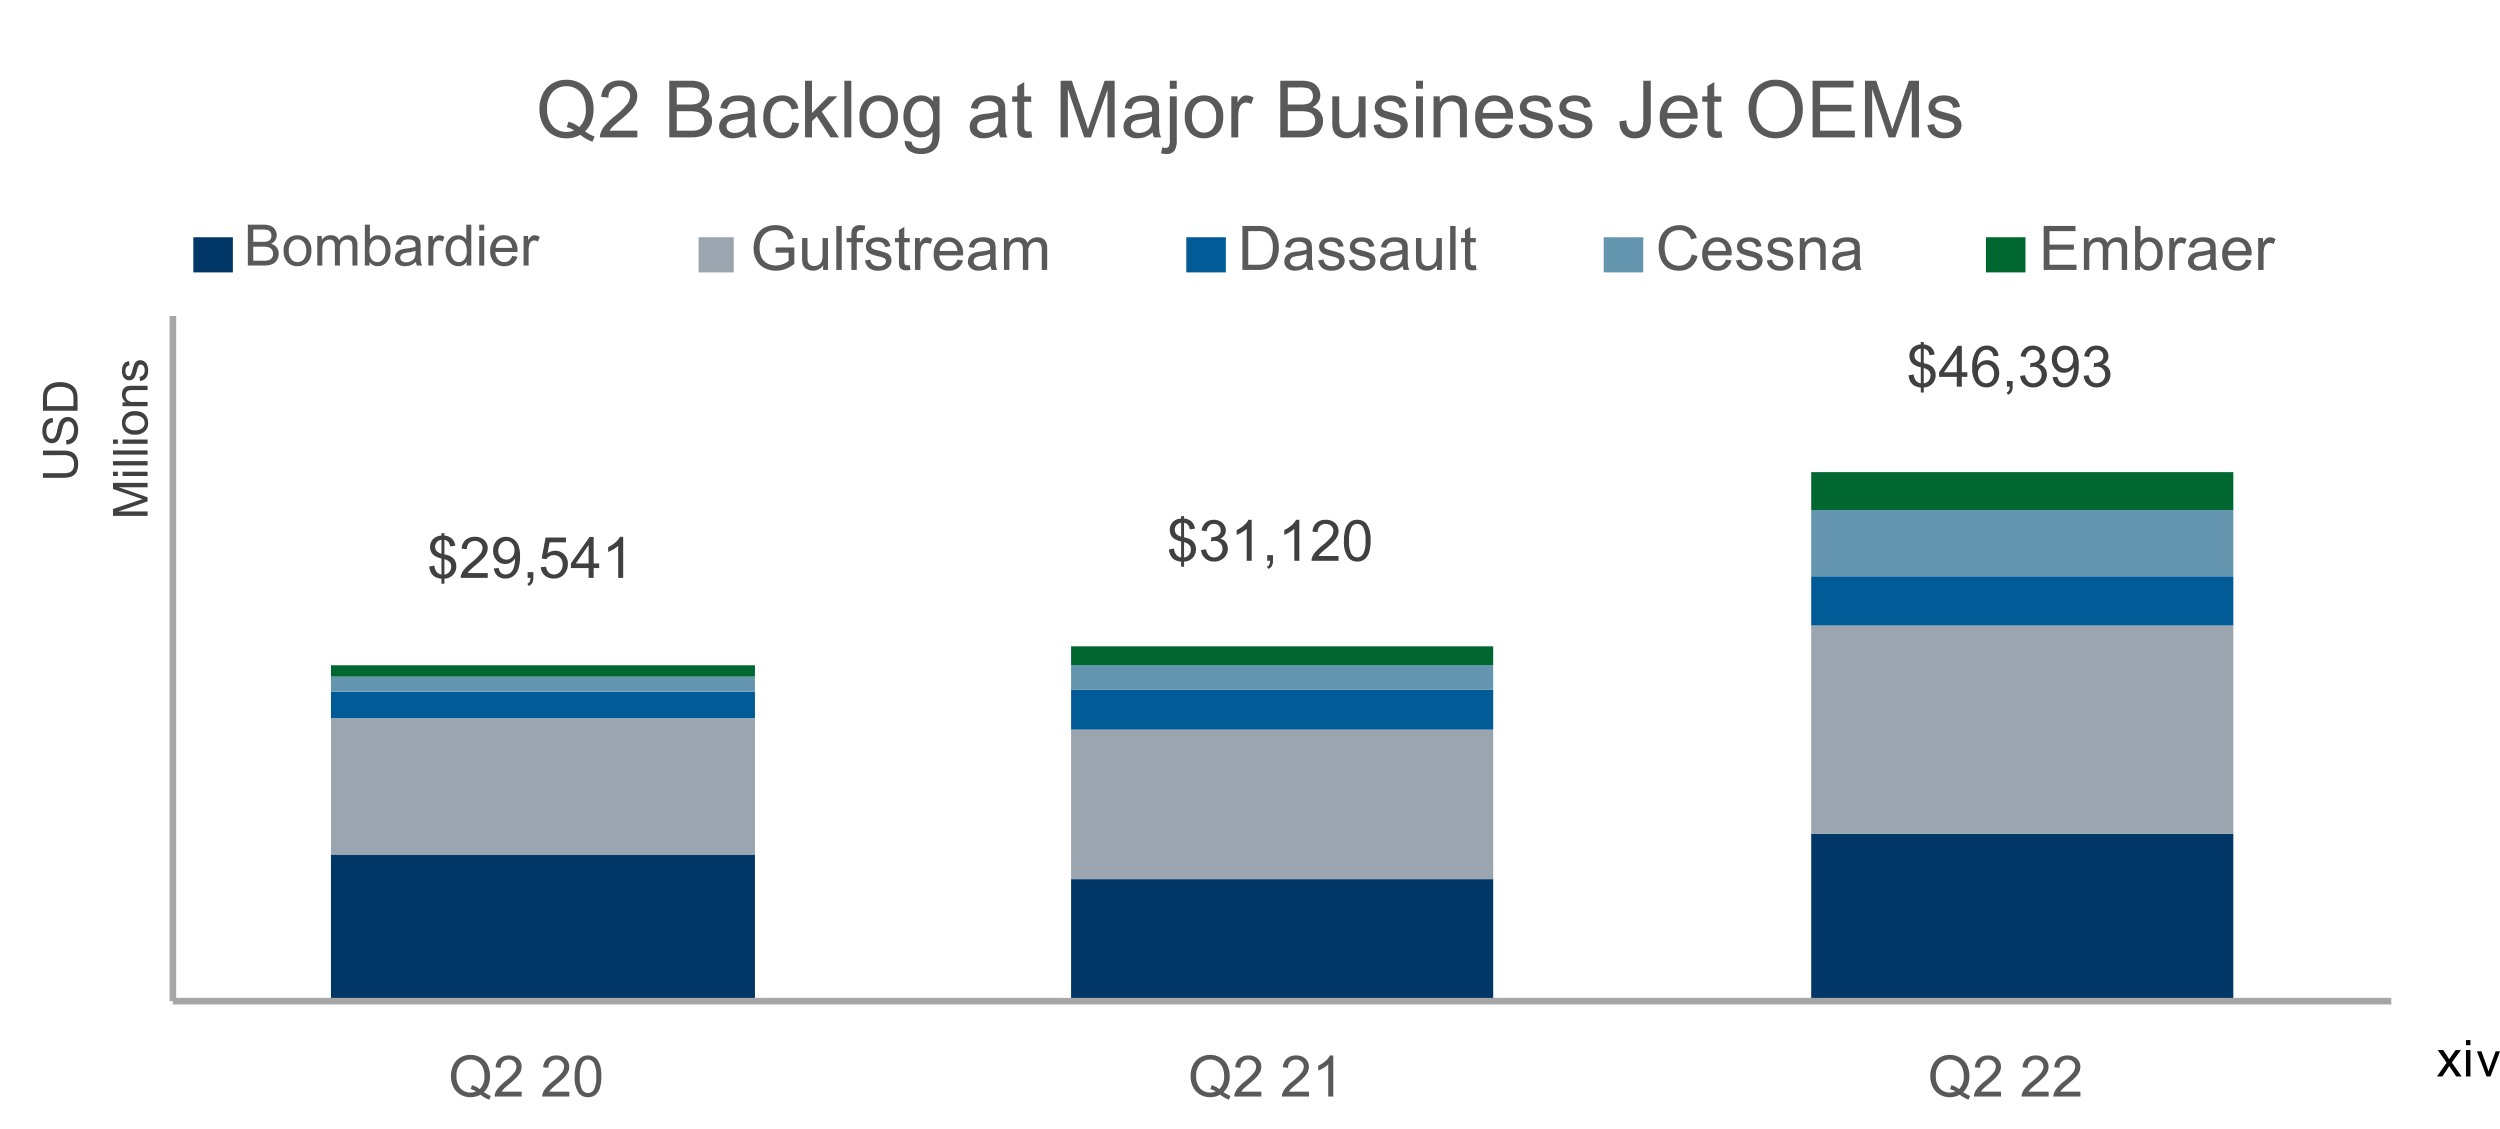 <svg xmlns="http://www.w3.org/2000/svg" xmlns:xlink="http://www.w3.org/1999/xlink" width="569" height="257" viewBox="0 0 569 257">
  <defs>
    <clipPath id="clip-path">
      <rect id="Rectangle_392" data-name="Rectangle 392" width="569" height="257" transform="translate(0.104 0.307)"/>
    </clipPath>
    <clipPath id="clip-path-2">
      <rect id="Rectangle_361" data-name="Rectangle 361" width="506" height="157" transform="translate(0.427 -0.456)"/>
    </clipPath>
    <clipPath id="clip-path-7">
      <rect id="Rectangle_366" data-name="Rectangle 366" width="569" height="257" transform="translate(0.484 0)"/>
    </clipPath>
  </defs>
  <g id="Chart-3" transform="translate(-502 -3372)">
    <g id="Group_652" data-name="Group 652" transform="translate(-9196.244 3215.188)">
      <path id="Path_2702" data-name="Path 2702" d="M5.512-4.828,3.338-10.542H4.361L5.587-7.12q.2.554.366,1.151.129-.452.36-1.087l1.27-3.486h1L6.416-4.828Z" transform="translate(10258.665 406.641)"/>
      <path id="Path_2837" data-name="Path 2837" d="M.132-4.6l2.193-3.12L.3-10.6H1.567l.921,1.407q.26.4.418.673.249-.373.458-.661L4.376-10.6H5.591L3.517-7.776,5.749-4.6H4.5L3.268-6.465l-.328-.5L1.364-4.6Zm6.6-7.115v-1.17H7.747v1.17Zm0,7.115v-6H7.747v6Z" transform="translate(10252.766 406.412)"/>
    </g>
    <g id="Picture3" transform="translate(501.896 3371.693)" clip-path="url(#clip-path)">
      <g id="Group_653" data-name="Group 653" transform="translate(39.678 71.764)" clip-path="url(#clip-path-2)">
        <path id="Path_2838" data-name="Path 2838" d="M175.006,445.753h96.5v33.6h-96.5Zm168.452,5.6h96.074v28H343.458Zm168.452-10.34h96.075V479.35H511.91Z" transform="translate(-139.254 -322.721)" fill="#003767"/>
      </g>
      <g id="Group_654" data-name="Group 654" transform="translate(39.678 71.764)" clip-path="url(#clip-path-2)">
        <path id="Path_2839" data-name="Path 2839" d="M175.006,352.121h96.5v31.02h-96.5Zm168.452,2.585h96.074v34.035H343.458Zm168.452-23.7h96.075V378.4H511.91Z" transform="translate(-139.254 -260.108)" fill="#9aa5b0"/>
      </g>
      <g id="Group_655" data-name="Group 655" transform="translate(39.678 71.764)" clip-path="url(#clip-path-2)">
        <path id="Path_2840" data-name="Path 2840" d="M175.006,331.29h96.5v6.031h-96.5Zm168.452-.431h96.074v9.047H343.458ZM511.91,305.01h96.075v11.2H511.91Z" transform="translate(-139.254 -245.309)" fill="#005b96"/>
      </g>
      <g id="Group_656" data-name="Group 656" transform="translate(39.678 71.764)" clip-path="url(#clip-path-2)">
        <path id="Path_2841" data-name="Path 2841" d="M175.006,307.922h96.5v3.446h-96.5Zm168.452-2.585h96.074v5.6H343.458ZM511.91,270.009h96.075v15.079H511.91Z" transform="translate(-139.254 -225.387)" fill="#6496b0"/>
      </g>
      <g id="Group_657" data-name="Group 657" transform="translate(39.678 71.764)" clip-path="url(#clip-path-2)">
        <path id="Path_2842" data-name="Path 2842" d="M175.006,293.952h96.5v2.585h-96.5Zm168.452-4.309h96.074v4.309H343.458ZM511.91,250.008h96.075v8.617H511.91Z" transform="translate(-139.254 -214.002)" fill="#006730"/>
      </g>
      <g id="Group_658" data-name="Group 658" transform="translate(-0.38 0.307)" clip-path="url(#clip-path-7)">
        <path id="Path_2843" data-name="Path 2843" d="M0-206.047V-362" transform="translate(39.835 433.917)" fill="none" stroke="#a6a6a6" stroke-linejoin="round" stroke-miterlimit="10" stroke-width="1.5" fill-rule="evenodd"/>
      </g>
      <g id="Group_659" data-name="Group 659" transform="translate(-0.38 0.307)" clip-path="url(#clip-path-7)">
        <path id="Path_2844" data-name="Path 2844" d="M91.5,529.5h504.91" transform="translate(-51.665 -301.63)" fill="none" stroke="#a6a6a6" stroke-linejoin="round" stroke-miterlimit="10" stroke-width="1.5" fill-rule="evenodd"/>
      </g>
      <g id="Group_660" data-name="Group 660" transform="translate(-0.38 0.307)" clip-path="url(#clip-path-7)">
        <path id="Path_2845" data-name="Path 2845" d="M3.237,1.339V.2A4.219,4.219,0,0,1,1.844-.187a2.428,2.428,0,0,1-.927-.892,3.191,3.191,0,0,1-.454-1.5L1.612-2.8a2.9,2.9,0,0,0,.47,1.352,1.667,1.667,0,0,0,1.155.679V-4.405A4.773,4.773,0,0,1,1.8-4.951,2.111,2.111,0,0,1,.955-5.8a2.51,2.51,0,0,1-.3-1.225,2.5,2.5,0,0,1,.863-1.974,3,3,0,0,1,1.714-.622v-.546H3.91v.546a2.821,2.821,0,0,1,1.581.584,2.6,2.6,0,0,1,.9,1.708l-1.181.178a1.955,1.955,0,0,0-.422-1.031,1.557,1.557,0,0,0-.879-.473v3.294a9.061,9.061,0,0,1,1.143.336,2.822,2.822,0,0,1,.87.571,2.3,2.3,0,0,1,.517.8,2.734,2.734,0,0,1,.181,1,2.76,2.76,0,0,1-.755,1.98A2.771,2.771,0,0,1,3.91.184V1.339Zm0-10a1.694,1.694,0,0,0-1.051.533A1.487,1.487,0,0,0,1.8-7.109a1.479,1.479,0,0,0,.327.978A2.252,2.252,0,0,0,3.237-5.5Zm.673,7.9a1.694,1.694,0,0,0,1.1-.578,1.79,1.79,0,0,0,.435-1.225,1.534,1.534,0,0,0-.308-1A2.657,2.657,0,0,0,3.91-4.247Zm9.864-.33V0H7.624a2.021,2.021,0,0,1,.133-.793,4.2,4.2,0,0,1,.752-1.238A11.785,11.785,0,0,1,10-3.44a12.672,12.672,0,0,0,2.05-1.971,2.36,2.36,0,0,0,.533-1.374A1.527,1.527,0,0,0,12.1-7.931,1.752,1.752,0,0,0,10.835-8.4a1.784,1.784,0,0,0-1.32.5,1.873,1.873,0,0,0-.5,1.371L7.839-6.652a2.891,2.891,0,0,1,.908-2,3.1,3.1,0,0,1,2.114-.689,2.95,2.95,0,0,1,2.12.743,2.438,2.438,0,0,1,.781,1.841,2.792,2.792,0,0,1-.229,1.1,4.262,4.262,0,0,1-.759,1.136,18.479,18.479,0,0,1-1.761,1.638q-1.028.863-1.32,1.171A3.757,3.757,0,0,0,9.21-1.1Zm1.4-1.054,1.1-.1A1.908,1.908,0,0,0,16.8-1.13a1.464,1.464,0,0,0,1.009.349,1.742,1.742,0,0,0,.924-.241,1.972,1.972,0,0,0,.651-.644,3.787,3.787,0,0,0,.425-1.089,5.736,5.736,0,0,0,.171-1.4q0-.076-.006-.229a2.617,2.617,0,0,1-.936.885,2.545,2.545,0,0,1-1.285.34A2.6,2.6,0,0,1,15.8-3.993,3.066,3.066,0,0,1,15-6.2a3.14,3.14,0,0,1,.835-2.279,2.789,2.789,0,0,1,2.092-.863,2.984,2.984,0,0,1,1.66.489,3.053,3.053,0,0,1,1.143,1.393,6.862,6.862,0,0,1,.39,2.618A8.475,8.475,0,0,1,20.731-2,3.327,3.327,0,0,1,19.579-.394a2.982,2.982,0,0,1-1.793.552A2.608,2.608,0,0,1,16-.448,2.608,2.608,0,0,1,15.171-2.152Zm4.678-4.107a2.237,2.237,0,0,0-.524-1.562,1.642,1.642,0,0,0-1.26-.578,1.739,1.739,0,0,0-1.327.622,2.306,2.306,0,0,0-.565,1.612,1.992,1.992,0,0,0,.536,1.444,1.767,1.767,0,0,0,1.323.555,1.694,1.694,0,0,0,1.3-.555A2.188,2.188,0,0,0,19.849-6.259Zm3,6.259V-1.3h1.3V0a2.31,2.31,0,0,1-.254,1.158,1.655,1.655,0,0,1-.806.682l-.317-.489A1.085,1.085,0,0,0,23.3.885,1.988,1.988,0,0,0,23.493,0Zm3-2.437,1.2-.1a2.151,2.151,0,0,0,.619,1.317,1.68,1.68,0,0,0,1.171.441,1.824,1.824,0,0,0,1.4-.622,2.344,2.344,0,0,0,.571-1.65A2.119,2.119,0,0,0,30.25-4.6a1.915,1.915,0,0,0-1.438-.565,1.992,1.992,0,0,0-1,.251,1.935,1.935,0,0,0-.7.651L26.044-4.4l.9-4.78h4.627v1.092H27.86l-.5,2.5a3.028,3.028,0,0,1,1.758-.584,2.785,2.785,0,0,1,2.057.844,2.951,2.951,0,0,1,.838,2.171,3.389,3.389,0,0,1-.736,2.184A2.949,2.949,0,0,1,28.831.159a3.01,3.01,0,0,1-2.073-.711A2.774,2.774,0,0,1,25.841-2.437ZM36.734,0V-2.228H32.7V-3.275l4.247-6.03h.933v6.03h1.257v1.047H37.876V0Zm0-3.275v-4.2l-2.914,4.2ZM44.6,0H43.462V-7.281a5.905,5.905,0,0,1-1.082.787,7.672,7.672,0,0,1-1.2.59v-1.1A6.9,6.9,0,0,0,42.853-8.1a4.3,4.3,0,0,0,1.016-1.244H44.6Z" transform="translate(97.721 131.521)" fill="#404040"/>
      </g>
      <g id="Group_661" data-name="Group 661" transform="translate(-0.38 0.307)" clip-path="url(#clip-path-7)">
        <path id="Path_2846" data-name="Path 2846" d="M3.237,1.339V.2A4.219,4.219,0,0,1,1.844-.187a2.428,2.428,0,0,1-.927-.892,3.191,3.191,0,0,1-.454-1.5L1.612-2.8a2.9,2.9,0,0,0,.47,1.352,1.667,1.667,0,0,0,1.155.679V-4.405A4.773,4.773,0,0,1,1.8-4.951,2.111,2.111,0,0,1,.955-5.8a2.51,2.51,0,0,1-.3-1.225,2.5,2.5,0,0,1,.863-1.974,3,3,0,0,1,1.714-.622v-.546H3.91v.546a2.821,2.821,0,0,1,1.581.584,2.6,2.6,0,0,1,.9,1.708l-1.181.178a1.955,1.955,0,0,0-.422-1.031,1.557,1.557,0,0,0-.879-.473v3.294a9.061,9.061,0,0,1,1.143.336,2.822,2.822,0,0,1,.87.571,2.3,2.3,0,0,1,.517.8,2.734,2.734,0,0,1,.181,1,2.76,2.76,0,0,1-.755,1.98A2.771,2.771,0,0,1,3.91.184V1.339Zm0-10a1.694,1.694,0,0,0-1.051.533A1.487,1.487,0,0,0,1.8-7.109a1.479,1.479,0,0,0,.327.978A2.252,2.252,0,0,0,3.237-5.5Zm.673,7.9a1.694,1.694,0,0,0,1.1-.578,1.79,1.79,0,0,0,.435-1.225,1.534,1.534,0,0,0-.308-1A2.657,2.657,0,0,0,3.91-4.247ZM7.776-2.457l1.143-.152a2.517,2.517,0,0,0,.67,1.4,1.654,1.654,0,0,0,1.152.428A1.846,1.846,0,0,0,12.1-1.339a1.885,1.885,0,0,0,.555-1.384,1.753,1.753,0,0,0-.514-1.3,1.777,1.777,0,0,0-1.308-.511,3.28,3.28,0,0,0-.806.127l.127-1a1.746,1.746,0,0,0,.184.013,2.353,2.353,0,0,0,1.314-.381,1.3,1.3,0,0,0,.584-1.174,1.389,1.389,0,0,0-.425-1.041,1.511,1.511,0,0,0-1.1-.413A1.556,1.556,0,0,0,9.6-7.985a2.1,2.1,0,0,0-.571,1.257l-1.143-.2a2.937,2.937,0,0,1,.952-1.781,2.752,2.752,0,0,1,1.847-.632,3.043,3.043,0,0,1,1.4.327,2.365,2.365,0,0,1,.981.892,2.291,2.291,0,0,1,.34,1.2,1.964,1.964,0,0,1-.324,1.1,2.21,2.21,0,0,1-.958.787,2.16,2.16,0,0,1,1.282.79,2.4,2.4,0,0,1,.457,1.5,2.747,2.747,0,0,1-.889,2.066,3.126,3.126,0,0,1-2.247.847A2.923,2.923,0,0,1,8.7-.565,2.823,2.823,0,0,1,7.776-2.457ZM19.3,0H18.161V-7.281a5.905,5.905,0,0,1-1.082.787,7.672,7.672,0,0,1-1.2.59v-1.1A6.9,6.9,0,0,0,17.551-8.1a4.3,4.3,0,0,0,1.016-1.244H19.3Zm3.542,0V-1.3h1.3V0a2.31,2.31,0,0,1-.254,1.158,1.655,1.655,0,0,1-.806.682l-.317-.489A1.085,1.085,0,0,0,23.3.885,1.988,1.988,0,0,0,23.493,0Zm7.3,0H29V-7.281a5.905,5.905,0,0,1-1.082.787,7.672,7.672,0,0,1-1.2.59v-1.1A6.9,6.9,0,0,0,28.393-8.1a4.3,4.3,0,0,0,1.016-1.244h.736Zm8.931-1.1V0H32.925a2.021,2.021,0,0,1,.133-.793,4.2,4.2,0,0,1,.752-1.238A11.785,11.785,0,0,1,35.306-3.44a12.672,12.672,0,0,0,2.05-1.971,2.36,2.36,0,0,0,.533-1.374A1.527,1.527,0,0,0,37.4-7.931,1.752,1.752,0,0,0,36.137-8.4a1.784,1.784,0,0,0-1.32.5,1.873,1.873,0,0,0-.5,1.371l-1.174-.121a2.891,2.891,0,0,1,.908-2,3.1,3.1,0,0,1,2.114-.689,2.95,2.95,0,0,1,2.12.743,2.438,2.438,0,0,1,.781,1.841,2.792,2.792,0,0,1-.229,1.1,4.262,4.262,0,0,1-.759,1.136,18.479,18.479,0,0,1-1.761,1.638q-1.028.863-1.32,1.171a3.757,3.757,0,0,0-.482.619ZM40.3-4.589a8.515,8.515,0,0,1,.34-2.656A3.3,3.3,0,0,1,41.65-8.8a2.58,2.58,0,0,1,1.685-.546,2.75,2.75,0,0,1,1.314.3,2.512,2.512,0,0,1,.933.87,4.665,4.665,0,0,1,.578,1.384,9.194,9.194,0,0,1,.209,2.2,8.539,8.539,0,0,1-.336,2.644A3.305,3.305,0,0,1,45.027-.39a2.58,2.58,0,0,1-1.692.549,2.554,2.554,0,0,1-2.114-.965A6.132,6.132,0,0,1,40.3-4.589Zm1.174,0a5.835,5.835,0,0,0,.536,3.05,1.581,1.581,0,0,0,1.323.759,1.579,1.579,0,0,0,1.323-.762A5.837,5.837,0,0,0,45.2-4.589a5.833,5.833,0,0,0-.536-3.053A1.592,1.592,0,0,0,43.323-8.4a1.464,1.464,0,0,0-1.257.667A5.9,5.9,0,0,0,41.476-4.589Z" transform="translate(266.069 127.644)" fill="#404040"/>
      </g>
      <g id="Group_662" data-name="Group 662" transform="translate(-0.38 0.307)" clip-path="url(#clip-path-7)">
        <path id="Path_2847" data-name="Path 2847" d="M3.237,1.339V.2A4.219,4.219,0,0,1,1.844-.187a2.428,2.428,0,0,1-.927-.892,3.191,3.191,0,0,1-.454-1.5L1.612-2.8a2.9,2.9,0,0,0,.47,1.352,1.667,1.667,0,0,0,1.155.679V-4.405A4.773,4.773,0,0,1,1.8-4.951,2.111,2.111,0,0,1,.955-5.8a2.51,2.51,0,0,1-.3-1.225,2.5,2.5,0,0,1,.863-1.974,3,3,0,0,1,1.714-.622v-.546H3.91v.546a2.821,2.821,0,0,1,1.581.584,2.6,2.6,0,0,1,.9,1.708l-1.181.178a1.955,1.955,0,0,0-.422-1.031,1.557,1.557,0,0,0-.879-.473v3.294a9.061,9.061,0,0,1,1.143.336,2.822,2.822,0,0,1,.87.571,2.3,2.3,0,0,1,.517.8,2.734,2.734,0,0,1,.181,1,2.76,2.76,0,0,1-.755,1.98A2.771,2.771,0,0,1,3.91.184V1.339Zm0-10a1.694,1.694,0,0,0-1.051.533A1.487,1.487,0,0,0,1.8-7.109a1.479,1.479,0,0,0,.327.978A2.252,2.252,0,0,0,3.237-5.5Zm.673,7.9a1.694,1.694,0,0,0,1.1-.578,1.79,1.79,0,0,0,.435-1.225,1.534,1.534,0,0,0-.308-1A2.657,2.657,0,0,0,3.91-4.247ZM11.432,0V-2.228H7.4V-3.275l4.247-6.03h.933v6.03h1.257v1.047H12.575V0Zm0-3.275v-4.2l-2.914,4.2Zm9.5-3.751-1.136.089a2.152,2.152,0,0,0-.432-.978A1.512,1.512,0,0,0,18.218-8.4a1.57,1.57,0,0,0-.958.3,2.6,2.6,0,0,0-.851,1.149A6,6,0,0,0,16.085-4.8a2.648,2.648,0,0,1,1.009-.933,2.714,2.714,0,0,1,1.25-.3A2.591,2.591,0,0,1,20.29-5.2a3.019,3.019,0,0,1,.8,2.174,3.577,3.577,0,0,1-.378,1.628A2.752,2.752,0,0,1,19.678-.241a2.834,2.834,0,0,1-1.5.4A2.927,2.927,0,0,1,15.85-.892a5.3,5.3,0,0,1-.9-3.463,6.207,6.207,0,0,1,1-3.923,2.865,2.865,0,0,1,2.342-1.066,2.628,2.628,0,0,1,1.8.616A2.614,2.614,0,0,1,20.928-7.027ZM16.263-3.015a2.65,2.65,0,0,0,.251,1.13,1.869,1.869,0,0,0,.7.822,1.754,1.754,0,0,0,.946.282A1.612,1.612,0,0,0,19.4-1.365a2.3,2.3,0,0,0,.521-1.587,2.151,2.151,0,0,0-.514-1.52,1.689,1.689,0,0,0-1.295-.555,1.763,1.763,0,0,0-1.314.555A2,2,0,0,0,16.263-3.015ZM22.845,0V-1.3h1.3V0a2.31,2.31,0,0,1-.254,1.158,1.655,1.655,0,0,1-.806.682l-.317-.489A1.085,1.085,0,0,0,23.3.885,1.988,1.988,0,0,0,23.493,0Zm3-2.457,1.143-.152a2.517,2.517,0,0,0,.67,1.4,1.654,1.654,0,0,0,1.152.428,1.846,1.846,0,0,0,1.362-.559,1.885,1.885,0,0,0,.555-1.384,1.753,1.753,0,0,0-.514-1.3,1.777,1.777,0,0,0-1.308-.511,3.28,3.28,0,0,0-.806.127l.127-1a1.747,1.747,0,0,0,.184.013,2.353,2.353,0,0,0,1.314-.381,1.3,1.3,0,0,0,.584-1.174,1.389,1.389,0,0,0-.425-1.041,1.511,1.511,0,0,0-1.1-.413,1.556,1.556,0,0,0-1.111.419A2.1,2.1,0,0,0,27.1-6.729l-1.143-.2a2.937,2.937,0,0,1,.952-1.781,2.752,2.752,0,0,1,1.847-.632,3.043,3.043,0,0,1,1.4.327,2.365,2.365,0,0,1,.981.892,2.291,2.291,0,0,1,.34,1.2,1.964,1.964,0,0,1-.324,1.1,2.21,2.21,0,0,1-.958.787,2.16,2.16,0,0,1,1.282.79,2.4,2.4,0,0,1,.457,1.5,2.747,2.747,0,0,1-.889,2.066,3.126,3.126,0,0,1-2.247.847,2.923,2.923,0,0,1-2.034-.73A2.823,2.823,0,0,1,25.848-2.457Zm7.4.3,1.1-.1a1.908,1.908,0,0,0,.533,1.124,1.464,1.464,0,0,0,1.009.349,1.742,1.742,0,0,0,.924-.241,1.972,1.972,0,0,0,.651-.644,3.787,3.787,0,0,0,.425-1.089,5.736,5.736,0,0,0,.171-1.4q0-.076-.006-.229a2.617,2.617,0,0,1-.936.885,2.545,2.545,0,0,1-1.285.34,2.6,2.6,0,0,1-1.955-.838,3.066,3.066,0,0,1-.8-2.209,3.14,3.14,0,0,1,.835-2.279A2.789,2.789,0,0,1,36-9.344a2.984,2.984,0,0,1,1.66.489A3.053,3.053,0,0,1,38.8-7.462a6.862,6.862,0,0,1,.39,2.618A8.475,8.475,0,0,1,38.8-2,3.327,3.327,0,0,1,37.651-.394a2.982,2.982,0,0,1-1.793.552,2.608,2.608,0,0,1-1.784-.606A2.608,2.608,0,0,1,33.243-2.152Zm4.678-4.107A2.237,2.237,0,0,0,37.4-7.82a1.642,1.642,0,0,0-1.26-.578,1.739,1.739,0,0,0-1.327.622,2.306,2.306,0,0,0-.565,1.612,1.992,1.992,0,0,0,.536,1.444,1.767,1.767,0,0,0,1.323.555,1.694,1.694,0,0,0,1.3-.555A2.188,2.188,0,0,0,37.921-6.259Zm2.387,3.8,1.143-.152a2.517,2.517,0,0,0,.67,1.4,1.654,1.654,0,0,0,1.152.428,1.846,1.846,0,0,0,1.362-.559,1.885,1.885,0,0,0,.555-1.384,1.753,1.753,0,0,0-.514-1.3,1.777,1.777,0,0,0-1.308-.511,3.28,3.28,0,0,0-.806.127l.127-1a1.746,1.746,0,0,0,.184.013,2.353,2.353,0,0,0,1.314-.381,1.3,1.3,0,0,0,.584-1.174,1.389,1.389,0,0,0-.425-1.041,1.511,1.511,0,0,0-1.1-.413,1.556,1.556,0,0,0-1.111.419,2.1,2.1,0,0,0-.571,1.257l-1.143-.2a2.937,2.937,0,0,1,.952-1.781,2.752,2.752,0,0,1,1.847-.632,3.043,3.043,0,0,1,1.4.327,2.365,2.365,0,0,1,.981.892,2.291,2.291,0,0,1,.34,1.2,1.964,1.964,0,0,1-.324,1.1,2.211,2.211,0,0,1-.958.787,2.16,2.16,0,0,1,1.282.79,2.4,2.4,0,0,1,.457,1.5,2.747,2.747,0,0,1-.889,2.066,3.126,3.126,0,0,1-2.247.847,2.923,2.923,0,0,1-2.034-.73A2.823,2.823,0,0,1,40.308-2.457Z" transform="translate(434.418 88.009)" fill="#404040"/>
      </g>
      <g id="Group_663" data-name="Group 663" transform="translate(-0.38 0.307)" clip-path="url(#clip-path-7)">
        <path id="Path_2848" data-name="Path 2848" d="M8.055-1a7.54,7.54,0,0,0,1.581.863L9.274.724a7.26,7.26,0,0,1-2-1.143A4.608,4.608,0,0,1,4.989.159,4.41,4.41,0,0,1,2.7-.451,4.07,4.07,0,0,1,1.114-2.165,5.461,5.461,0,0,1,.559-4.653,5.58,5.58,0,0,1,1.117-7.16a3.934,3.934,0,0,1,1.59-1.72,4.562,4.562,0,0,1,2.307-.59,4.474,4.474,0,0,1,2.323.613A4,4,0,0,1,8.915-7.144a5.547,5.547,0,0,1,.543,2.485,5.773,5.773,0,0,1-.349,2.066A4.33,4.33,0,0,1,8.055-1ZM5.345-2.571A4.56,4.56,0,0,1,7.1-1.682,3.832,3.832,0,0,0,8.188-4.659,4.728,4.728,0,0,0,7.8-6.633,2.954,2.954,0,0,0,6.681-7.944a3.046,3.046,0,0,0-1.66-.467,3.039,3.039,0,0,0-2.285.943,3.913,3.913,0,0,0-.908,2.815,3.958,3.958,0,0,0,.9,2.787A2.987,2.987,0,0,0,5.021-.9a3.154,3.154,0,0,0,1.244-.248,3.992,3.992,0,0,0-1.219-.533ZM16.656-1.1V0H10.505a2.021,2.021,0,0,1,.133-.793,4.2,4.2,0,0,1,.752-1.238A11.785,11.785,0,0,1,12.886-3.44a12.672,12.672,0,0,0,2.05-1.971,2.36,2.36,0,0,0,.533-1.374,1.527,1.527,0,0,0-.486-1.146A1.752,1.752,0,0,0,13.717-8.4a1.784,1.784,0,0,0-1.32.5,1.873,1.873,0,0,0-.5,1.371l-1.174-.121a2.891,2.891,0,0,1,.908-2,3.1,3.1,0,0,1,2.114-.689,2.95,2.95,0,0,1,2.12.743,2.438,2.438,0,0,1,.781,1.841,2.792,2.792,0,0,1-.229,1.1,4.262,4.262,0,0,1-.759,1.136A18.479,18.479,0,0,1,13.9-2.888q-1.028.863-1.32,1.171a3.757,3.757,0,0,0-.482.619ZM27.5-1.1V0H21.347a2.021,2.021,0,0,1,.133-.793,4.2,4.2,0,0,1,.752-1.238A11.785,11.785,0,0,1,23.728-3.44a12.672,12.672,0,0,0,2.05-1.971,2.36,2.36,0,0,0,.533-1.374,1.527,1.527,0,0,0-.486-1.146A1.752,1.752,0,0,0,24.559-8.4a1.784,1.784,0,0,0-1.32.5,1.873,1.873,0,0,0-.5,1.371l-1.174-.121a2.891,2.891,0,0,1,.908-2,3.1,3.1,0,0,1,2.114-.689A2.95,2.95,0,0,1,26.7-8.6a2.438,2.438,0,0,1,.781,1.841,2.792,2.792,0,0,1-.229,1.1A4.262,4.262,0,0,1,26.5-4.526a18.48,18.48,0,0,1-1.761,1.638q-1.028.863-1.32,1.171a3.757,3.757,0,0,0-.482.619Zm1.225-3.491a8.515,8.515,0,0,1,.34-2.656A3.3,3.3,0,0,1,30.072-8.8a2.58,2.58,0,0,1,1.685-.546,2.75,2.75,0,0,1,1.314.3,2.512,2.512,0,0,1,.933.87,4.665,4.665,0,0,1,.578,1.384,9.194,9.194,0,0,1,.209,2.2,8.539,8.539,0,0,1-.336,2.644A3.305,3.305,0,0,1,33.449-.39a2.58,2.58,0,0,1-1.692.549,2.554,2.554,0,0,1-2.114-.965A6.132,6.132,0,0,1,28.723-4.589Zm1.174,0a5.835,5.835,0,0,0,.536,3.05,1.581,1.581,0,0,0,1.323.759,1.579,1.579,0,0,0,1.323-.762,5.837,5.837,0,0,0,.536-3.047,5.833,5.833,0,0,0-.536-3.053A1.592,1.592,0,0,0,31.745-8.4a1.464,1.464,0,0,0-1.257.667A5.9,5.9,0,0,0,29.9-4.589Z" transform="translate(102.558 249.563)" fill="#595959"/>
      </g>
      <g id="Group_664" data-name="Group 664" transform="translate(-0.38 0.307)" clip-path="url(#clip-path-7)">
        <path id="Path_2849" data-name="Path 2849" d="M8.055-1a7.54,7.54,0,0,0,1.581.863L9.274.724a7.26,7.26,0,0,1-2-1.143A4.608,4.608,0,0,1,4.989.159,4.41,4.41,0,0,1,2.7-.451,4.07,4.07,0,0,1,1.114-2.165,5.461,5.461,0,0,1,.559-4.653,5.58,5.58,0,0,1,1.117-7.16a3.934,3.934,0,0,1,1.59-1.72,4.562,4.562,0,0,1,2.307-.59,4.474,4.474,0,0,1,2.323.613A4,4,0,0,1,8.915-7.144a5.547,5.547,0,0,1,.543,2.485,5.773,5.773,0,0,1-.349,2.066A4.33,4.33,0,0,1,8.055-1ZM5.345-2.571A4.56,4.56,0,0,1,7.1-1.682,3.832,3.832,0,0,0,8.188-4.659,4.728,4.728,0,0,0,7.8-6.633,2.954,2.954,0,0,0,6.681-7.944a3.046,3.046,0,0,0-1.66-.467,3.039,3.039,0,0,0-2.285.943,3.913,3.913,0,0,0-.908,2.815,3.958,3.958,0,0,0,.9,2.787A2.987,2.987,0,0,0,5.021-.9a3.154,3.154,0,0,0,1.244-.248,3.992,3.992,0,0,0-1.219-.533ZM16.656-1.1V0H10.505a2.021,2.021,0,0,1,.133-.793,4.2,4.2,0,0,1,.752-1.238A11.785,11.785,0,0,1,12.886-3.44a12.672,12.672,0,0,0,2.05-1.971,2.36,2.36,0,0,0,.533-1.374,1.527,1.527,0,0,0-.486-1.146A1.752,1.752,0,0,0,13.717-8.4a1.784,1.784,0,0,0-1.32.5,1.873,1.873,0,0,0-.5,1.371l-1.174-.121a2.891,2.891,0,0,1,.908-2,3.1,3.1,0,0,1,2.114-.689,2.95,2.95,0,0,1,2.12.743,2.438,2.438,0,0,1,.781,1.841,2.792,2.792,0,0,1-.229,1.1,4.262,4.262,0,0,1-.759,1.136A18.479,18.479,0,0,1,13.9-2.888q-1.028.863-1.32,1.171a3.757,3.757,0,0,0-.482.619ZM27.5-1.1V0H21.347a2.021,2.021,0,0,1,.133-.793,4.2,4.2,0,0,1,.752-1.238A11.785,11.785,0,0,1,23.728-3.44a12.672,12.672,0,0,0,2.05-1.971,2.36,2.36,0,0,0,.533-1.374,1.527,1.527,0,0,0-.486-1.146A1.752,1.752,0,0,0,24.559-8.4a1.784,1.784,0,0,0-1.32.5,1.873,1.873,0,0,0-.5,1.371l-1.174-.121a2.891,2.891,0,0,1,.908-2,3.1,3.1,0,0,1,2.114-.689A2.95,2.95,0,0,1,26.7-8.6a2.438,2.438,0,0,1,.781,1.841,2.792,2.792,0,0,1-.229,1.1A4.262,4.262,0,0,1,26.5-4.526a18.48,18.48,0,0,1-1.761,1.638q-1.028.863-1.32,1.171a3.757,3.757,0,0,0-.482.619ZM33.027,0H31.884V-7.281a5.905,5.905,0,0,1-1.082.787,7.672,7.672,0,0,1-1.2.59v-1.1A6.9,6.9,0,0,0,31.275-8.1a4.3,4.3,0,0,0,1.016-1.244h.736Z" transform="translate(270.907 249.563)" fill="#595959"/>
      </g>
      <g id="Group_665" data-name="Group 665" transform="translate(-0.38 0.307)" clip-path="url(#clip-path-7)">
        <path id="Path_2850" data-name="Path 2850" d="M8.055-1a7.54,7.54,0,0,0,1.581.863L9.274.724a7.26,7.26,0,0,1-2-1.143A4.608,4.608,0,0,1,4.989.159,4.41,4.41,0,0,1,2.7-.451,4.07,4.07,0,0,1,1.114-2.165,5.461,5.461,0,0,1,.559-4.653,5.58,5.58,0,0,1,1.117-7.16a3.934,3.934,0,0,1,1.59-1.72,4.562,4.562,0,0,1,2.307-.59,4.474,4.474,0,0,1,2.323.613A4,4,0,0,1,8.915-7.144a5.547,5.547,0,0,1,.543,2.485,5.773,5.773,0,0,1-.349,2.066A4.33,4.33,0,0,1,8.055-1ZM5.345-2.571A4.56,4.56,0,0,1,7.1-1.682,3.832,3.832,0,0,0,8.188-4.659,4.728,4.728,0,0,0,7.8-6.633,2.954,2.954,0,0,0,6.681-7.944a3.046,3.046,0,0,0-1.66-.467,3.039,3.039,0,0,0-2.285.943,3.913,3.913,0,0,0-.908,2.815,3.958,3.958,0,0,0,.9,2.787A2.987,2.987,0,0,0,5.021-.9a3.154,3.154,0,0,0,1.244-.248,3.992,3.992,0,0,0-1.219-.533ZM16.656-1.1V0H10.505a2.021,2.021,0,0,1,.133-.793,4.2,4.2,0,0,1,.752-1.238A11.785,11.785,0,0,1,12.886-3.44a12.672,12.672,0,0,0,2.05-1.971,2.36,2.36,0,0,0,.533-1.374,1.527,1.527,0,0,0-.486-1.146A1.752,1.752,0,0,0,13.717-8.4a1.784,1.784,0,0,0-1.32.5,1.873,1.873,0,0,0-.5,1.371l-1.174-.121a2.891,2.891,0,0,1,.908-2,3.1,3.1,0,0,1,2.114-.689,2.95,2.95,0,0,1,2.12.743,2.438,2.438,0,0,1,.781,1.841,2.792,2.792,0,0,1-.229,1.1,4.262,4.262,0,0,1-.759,1.136A18.479,18.479,0,0,1,13.9-2.888q-1.028.863-1.32,1.171a3.757,3.757,0,0,0-.482.619ZM27.5-1.1V0H21.347a2.021,2.021,0,0,1,.133-.793,4.2,4.2,0,0,1,.752-1.238A11.785,11.785,0,0,1,23.728-3.44a12.672,12.672,0,0,0,2.05-1.971,2.36,2.36,0,0,0,.533-1.374,1.527,1.527,0,0,0-.486-1.146A1.752,1.752,0,0,0,24.559-8.4a1.784,1.784,0,0,0-1.32.5,1.873,1.873,0,0,0-.5,1.371l-1.174-.121a2.891,2.891,0,0,1,.908-2,3.1,3.1,0,0,1,2.114-.689A2.95,2.95,0,0,1,26.7-8.6a2.438,2.438,0,0,1,.781,1.841,2.792,2.792,0,0,1-.229,1.1A4.262,4.262,0,0,1,26.5-4.526a18.48,18.48,0,0,1-1.761,1.638q-1.028.863-1.32,1.171a3.757,3.757,0,0,0-.482.619Zm7.23,0V0H28.577a2.021,2.021,0,0,1,.133-.793,4.2,4.2,0,0,1,.752-1.238A11.785,11.785,0,0,1,30.958-3.44a12.672,12.672,0,0,0,2.05-1.971,2.36,2.36,0,0,0,.533-1.374,1.527,1.527,0,0,0-.486-1.146A1.752,1.752,0,0,0,31.789-8.4a1.784,1.784,0,0,0-1.32.5,1.873,1.873,0,0,0-.5,1.371l-1.174-.121a2.891,2.891,0,0,1,.908-2,3.1,3.1,0,0,1,2.114-.689,2.95,2.95,0,0,1,2.12.743,2.438,2.438,0,0,1,.781,1.841,2.792,2.792,0,0,1-.229,1.1,4.262,4.262,0,0,1-.759,1.136,18.479,18.479,0,0,1-1.761,1.638q-1.028.863-1.32,1.171a3.757,3.757,0,0,0-.482.619Z" transform="translate(439.256 249.563)" fill="#595959"/>
      </g>
      <g id="Group_666" data-name="Group 666" transform="translate(-0.38 0.307)" clip-path="url(#clip-path-7)">
        <path id="Path_2851" data-name="Path 2851" d="M11.153-1.38a10.44,10.44,0,0,0,2.188,1.2L12.841,1A10.052,10.052,0,0,1,10.072-.58a6.38,6.38,0,0,1-3.164.8A6.106,6.106,0,0,1,3.735-.624,5.635,5.635,0,0,1,1.542-3,7.562,7.562,0,0,1,.773-6.442a7.725,7.725,0,0,1,.773-3.472,5.447,5.447,0,0,1,2.2-2.382,6.316,6.316,0,0,1,3.195-.817,6.194,6.194,0,0,1,3.217.848,5.54,5.54,0,0,1,2.184,2.373A7.681,7.681,0,0,1,13.1-6.451a7.994,7.994,0,0,1-.483,2.861A6,6,0,0,1,11.153-1.38ZM7.4-3.56a6.314,6.314,0,0,1,2.435,1.23,5.306,5.306,0,0,0,1.5-4.122,6.547,6.547,0,0,0-.532-2.733A4.09,4.09,0,0,0,9.25-11a4.218,4.218,0,0,0-2.3-.646A4.208,4.208,0,0,0,3.788-10.34a5.418,5.418,0,0,0-1.257,3.9A5.48,5.48,0,0,0,3.775-2.584,4.136,4.136,0,0,0,6.952-1.239a4.368,4.368,0,0,0,1.723-.343A5.528,5.528,0,0,0,6.987-2.32ZM23.063-1.521V0H14.546a2.8,2.8,0,0,1,.185-1.1,5.812,5.812,0,0,1,1.042-1.714,16.317,16.317,0,0,1,2.07-1.951,17.546,17.546,0,0,0,2.839-2.729,3.268,3.268,0,0,0,.738-1.9,2.114,2.114,0,0,0-.672-1.586,2.425,2.425,0,0,0-1.753-.646,2.471,2.471,0,0,0-1.828.686,2.594,2.594,0,0,0-.694,1.9l-1.626-.167A4,4,0,0,1,16.1-11.984a4.287,4.287,0,0,1,2.927-.954,4.084,4.084,0,0,1,2.936,1.028A3.376,3.376,0,0,1,23.045-9.36a3.866,3.866,0,0,1-.316,1.521,5.9,5.9,0,0,1-1.05,1.573A25.587,25.587,0,0,1,19.239-4q-1.424,1.2-1.828,1.622a5.2,5.2,0,0,0-.668.857ZM30.331,0V-12.885h4.834a5.983,5.983,0,0,1,2.369.391,3.046,3.046,0,0,1,1.4,1.2,3.174,3.174,0,0,1,.505,1.7,2.922,2.922,0,0,1-.448,1.556,3.2,3.2,0,0,1-1.354,1.178,3.365,3.365,0,0,1,1.8,1.169,3.131,3.131,0,0,1,.628,1.951,3.764,3.764,0,0,1-.382,1.683,3.259,3.259,0,0,1-.945,1.2,3.943,3.943,0,0,1-1.411.637A8.58,8.58,0,0,1,35.244,0Zm1.705-7.471h2.786a6.217,6.217,0,0,0,1.626-.149,1.807,1.807,0,0,0,.98-.642,1.848,1.848,0,0,0,.33-1.125,2.072,2.072,0,0,0-.308-1.129,1.557,1.557,0,0,0-.879-.668,7.34,7.34,0,0,0-1.96-.18H32.036Zm0,5.95h3.208a7.384,7.384,0,0,0,1.16-.062,2.78,2.78,0,0,0,.984-.352,1.867,1.867,0,0,0,.65-.716,2.242,2.242,0,0,0,.255-1.085,2.141,2.141,0,0,0-.369-1.252A1.947,1.947,0,0,0,36.9-5.735a6.349,6.349,0,0,0-1.885-.215H32.036Zm16.26.369A5.891,5.891,0,0,1,46.6-.1a4.889,4.889,0,0,1-1.745.308A3.393,3.393,0,0,1,42.5-.541a2.48,2.48,0,0,1-.826-1.92,2.554,2.554,0,0,1,.312-1.252,2.583,2.583,0,0,1,.817-.91,3.844,3.844,0,0,1,1.138-.519,11.3,11.3,0,0,1,1.406-.237,14.46,14.46,0,0,0,2.821-.545q.009-.325.009-.413A1.747,1.747,0,0,0,47.725-7.7a2.648,2.648,0,0,0-1.8-.536,2.794,2.794,0,0,0-1.648.391,2.39,2.39,0,0,0-.787,1.384l-1.547-.211a3.833,3.833,0,0,1,.694-1.6,3.043,3.043,0,0,1,1.4-.94,6.233,6.233,0,0,1,2.118-.33,5.606,5.606,0,0,1,1.942.281,2.559,2.559,0,0,1,1.1.708,2.488,2.488,0,0,1,.492,1.077,8.908,8.908,0,0,1,.079,1.459v2.109a22.389,22.389,0,0,0,.1,2.791A3.521,3.521,0,0,0,50.265,0H48.612A3.354,3.354,0,0,1,48.3-1.151Zm-.132-3.533a11.607,11.607,0,0,1-2.584.6,5.977,5.977,0,0,0-1.38.316,1.376,1.376,0,0,0-.624.514,1.351,1.351,0,0,0-.22.751,1.347,1.347,0,0,0,.479,1.055,2.061,2.061,0,0,0,1.4.422,3.263,3.263,0,0,0,1.626-.4,2.463,2.463,0,0,0,1.046-1.094A3.822,3.822,0,0,0,48.164-4.1ZM58.307-3.419l1.556.2A4.035,4.035,0,0,1,58.557-.7a3.8,3.8,0,0,1-2.58.91A4.008,4.008,0,0,1,52.9-1.042a5.082,5.082,0,0,1-1.165-3.59,6.5,6.5,0,0,1,.5-2.646,3.493,3.493,0,0,1,1.525-1.7,4.524,4.524,0,0,1,2.228-.567,3.873,3.873,0,0,1,2.487.769,3.526,3.526,0,0,1,1.239,2.184l-1.538.237A2.554,2.554,0,0,0,57.4-7.77a2.013,2.013,0,0,0-1.349-.475,2.456,2.456,0,0,0-1.942.857,4.068,4.068,0,0,0-.747,2.711,4.205,4.205,0,0,0,.721,2.733,2.345,2.345,0,0,0,1.881.853,2.217,2.217,0,0,0,1.556-.571A2.835,2.835,0,0,0,58.307-3.419ZM61.225,0V-12.885h1.582v7.348l3.744-3.8H68.6L65.03-5.871,68.959,0H67.008L63.923-4.772,62.807-3.7V0Zm8.956,0V-12.885h1.582V0Zm3.445-4.667a4.811,4.811,0,0,1,1.441-3.841A4.343,4.343,0,0,1,78-9.545a4.188,4.188,0,0,1,3.146,1.261A4.8,4.8,0,0,1,82.371-4.8a6.175,6.175,0,0,1-.541,2.834,3.826,3.826,0,0,1-1.573,1.6A4.58,4.58,0,0,1,78,.211a4.2,4.2,0,0,1-3.168-1.257A5.02,5.02,0,0,1,73.626-4.667Zm1.626,0a3.976,3.976,0,0,0,.782,2.685A2.507,2.507,0,0,0,78-1.09a2.493,2.493,0,0,0,1.96-.9,4.07,4.07,0,0,0,.782-2.733,3.856,3.856,0,0,0-.787-2.624A2.5,2.5,0,0,0,78-8.235a2.513,2.513,0,0,0-1.969.888A3.958,3.958,0,0,0,75.252-4.667ZM83.936.773,85.474,1a1.466,1.466,0,0,0,.536,1.037,2.634,2.634,0,0,0,1.608.439,2.825,2.825,0,0,0,1.7-.439,2.163,2.163,0,0,0,.809-1.23,10.1,10.1,0,0,0,.114-2.03A3.254,3.254,0,0,1,87.653,0a3.523,3.523,0,0,1-2.979-1.389A5.348,5.348,0,0,1,83.619-4.72,6.2,6.2,0,0,1,84.1-7.185,3.867,3.867,0,0,1,85.5-8.93a3.785,3.785,0,0,1,2.158-.615,3.346,3.346,0,0,1,2.725,1.336V-9.334h1.459v8.068A7.652,7.652,0,0,1,91.4,1.824,3.246,3.246,0,0,1,90,3.261a4.874,4.874,0,0,1-2.369.527,4.467,4.467,0,0,1-2.7-.751A2.541,2.541,0,0,1,83.936.773Zm1.31-5.607a4.049,4.049,0,0,0,.729,2.681A2.316,2.316,0,0,0,87.8-1.31a2.338,2.338,0,0,0,1.828-.839,3.918,3.918,0,0,0,.738-2.632,3.827,3.827,0,0,0-.76-2.584,2.351,2.351,0,0,0-1.833-.87,2.284,2.284,0,0,0-1.793.857A3.806,3.806,0,0,0,85.245-4.834Zm20.083,3.683A5.891,5.891,0,0,1,103.636-.1a4.889,4.889,0,0,1-1.745.308,3.393,3.393,0,0,1-2.364-.751,2.48,2.48,0,0,1-.826-1.92,2.554,2.554,0,0,1,.312-1.252,2.583,2.583,0,0,1,.817-.91,3.844,3.844,0,0,1,1.138-.519,11.3,11.3,0,0,1,1.406-.237,14.46,14.46,0,0,0,2.821-.545q.009-.325.009-.413a1.747,1.747,0,0,0-.448-1.362,2.648,2.648,0,0,0-1.8-.536,2.794,2.794,0,0,0-1.648.391,2.39,2.39,0,0,0-.787,1.384l-1.547-.211a3.833,3.833,0,0,1,.694-1.6,3.043,3.043,0,0,1,1.4-.94,6.233,6.233,0,0,1,2.118-.33,5.606,5.606,0,0,1,1.942.281,2.559,2.559,0,0,1,1.1.708,2.488,2.488,0,0,1,.492,1.077,8.908,8.908,0,0,1,.079,1.459v2.109a22.389,22.389,0,0,0,.1,2.791A3.521,3.521,0,0,0,107.3,0h-1.652A3.354,3.354,0,0,1,105.328-1.151ZM105.2-4.685a11.607,11.607,0,0,1-2.584.6,5.977,5.977,0,0,0-1.38.316,1.376,1.376,0,0,0-.624.514,1.351,1.351,0,0,0-.22.751,1.347,1.347,0,0,0,.479,1.055,2.061,2.061,0,0,0,1.4.422,3.263,3.263,0,0,0,1.626-.4,2.463,2.463,0,0,0,1.046-1.094A3.822,3.822,0,0,0,105.2-4.1Zm7.506,3.27.229,1.4a5.868,5.868,0,0,1-1.2.141A2.706,2.706,0,0,1,110.4-.149a1.526,1.526,0,0,1-.668-.716,5.664,5.664,0,0,1-.193-1.868V-8.1h-1.16v-1.23h1.16v-2.312l1.573-.949v3.261H112.7V-8.1h-1.591v5.458a2.757,2.757,0,0,0,.083.87.659.659,0,0,0,.272.308,1.052,1.052,0,0,0,.541.114A5.146,5.146,0,0,0,112.7-1.415ZM119.4,0V-12.885h2.566l3.05,9.123q.422,1.274.615,1.907.22-.7.686-2.065l3.085-8.965H131.7V0h-1.644V-10.784L126.308,0H124.77l-3.727-10.969V0Zm20.936-1.151A5.891,5.891,0,0,1,138.643-.1,4.889,4.889,0,0,1,136.9.211a3.393,3.393,0,0,1-2.364-.751,2.48,2.48,0,0,1-.826-1.92,2.554,2.554,0,0,1,.312-1.252,2.583,2.583,0,0,1,.817-.91,3.844,3.844,0,0,1,1.138-.519,11.3,11.3,0,0,1,1.406-.237,14.46,14.46,0,0,0,2.821-.545q.009-.325.009-.413a1.747,1.747,0,0,0-.448-1.362,2.648,2.648,0,0,0-1.8-.536,2.794,2.794,0,0,0-1.648.391,2.39,2.39,0,0,0-.787,1.384l-1.547-.211a3.833,3.833,0,0,1,.694-1.6,3.043,3.043,0,0,1,1.4-.94,6.233,6.233,0,0,1,2.118-.33,5.606,5.606,0,0,1,1.942.281,2.559,2.559,0,0,1,1.1.708,2.488,2.488,0,0,1,.492,1.077,8.908,8.908,0,0,1,.079,1.459v2.109a22.389,22.389,0,0,0,.1,2.791A3.521,3.521,0,0,0,142.3,0h-1.652A3.354,3.354,0,0,1,140.335-1.151ZM140.2-4.685a11.607,11.607,0,0,1-2.584.6,5.977,5.977,0,0,0-1.38.316,1.376,1.376,0,0,0-.624.514,1.351,1.351,0,0,0-.22.751,1.347,1.347,0,0,0,.479,1.055,2.061,2.061,0,0,0,1.4.422,3.263,3.263,0,0,0,1.626-.4,2.463,2.463,0,0,0,1.046-1.094A3.822,3.822,0,0,0,140.2-4.1Zm4.043-6.363v-1.837h1.582v1.837Zm-2,14.669.3-1.345a3.18,3.18,0,0,0,.747.123.838.838,0,0,0,.721-.321,3.275,3.275,0,0,0,.237-1.6V-9.334h1.582V.51a4.617,4.617,0,0,1-.448,2.4,2.092,2.092,0,0,1-1.9.879A4.583,4.583,0,0,1,142.242,3.621Zm5.423-8.288a4.811,4.811,0,0,1,1.441-3.841,4.343,4.343,0,0,1,2.936-1.037,4.188,4.188,0,0,1,3.146,1.261A4.8,4.8,0,0,1,156.41-4.8a6.175,6.175,0,0,1-.541,2.834A3.826,3.826,0,0,1,154.3-.36a4.58,4.58,0,0,1-2.254.571,4.2,4.2,0,0,1-3.168-1.257A5.02,5.02,0,0,1,147.665-4.667Zm1.626,0a3.976,3.976,0,0,0,.782,2.685,2.507,2.507,0,0,0,1.969.892,2.493,2.493,0,0,0,1.96-.9,4.07,4.07,0,0,0,.782-2.733A3.856,3.856,0,0,0,154-7.343a2.5,2.5,0,0,0-1.956-.892,2.513,2.513,0,0,0-1.969.888A3.958,3.958,0,0,0,149.291-4.667ZM158.247,0V-9.334h1.424v1.415a3.861,3.861,0,0,1,1.006-1.31,1.757,1.757,0,0,1,1.015-.316,3.086,3.086,0,0,1,1.626.51l-.545,1.468a2.264,2.264,0,0,0-1.16-.343,1.507,1.507,0,0,0-.932.312,1.69,1.69,0,0,0-.589.866,6.162,6.162,0,0,0-.264,1.846V0Zm11.145,0V-12.885h4.834a5.983,5.983,0,0,1,2.369.391,3.046,3.046,0,0,1,1.4,1.2,3.174,3.174,0,0,1,.505,1.7,2.922,2.922,0,0,1-.448,1.556A3.2,3.2,0,0,1,176.7-6.855a3.365,3.365,0,0,1,1.8,1.169,3.131,3.131,0,0,1,.628,1.951,3.764,3.764,0,0,1-.382,1.683,3.259,3.259,0,0,1-.945,1.2,3.943,3.943,0,0,1-1.411.637A8.58,8.58,0,0,1,174.3,0ZM171.1-7.471h2.786a6.217,6.217,0,0,0,1.626-.149,1.807,1.807,0,0,0,.98-.642,1.848,1.848,0,0,0,.33-1.125,2.072,2.072,0,0,0-.308-1.129,1.557,1.557,0,0,0-.879-.668,7.34,7.34,0,0,0-1.96-.18H171.1Zm0,5.95H174.3a7.384,7.384,0,0,0,1.16-.062,2.78,2.78,0,0,0,.984-.352,1.867,1.867,0,0,0,.65-.716,2.242,2.242,0,0,0,.255-1.085,2.141,2.141,0,0,0-.369-1.252,1.947,1.947,0,0,0-1.024-.747,6.349,6.349,0,0,0-1.885-.215H171.1ZM187.383,0V-1.371A3.416,3.416,0,0,1,184.421.211a3.774,3.774,0,0,1-1.542-.316,2.541,2.541,0,0,1-1.063-.8,2.981,2.981,0,0,1-.488-1.173,8.033,8.033,0,0,1-.1-1.477V-9.334h1.582v5.177a9.225,9.225,0,0,0,.1,1.67,1.65,1.65,0,0,0,.633.98,1.961,1.961,0,0,0,1.2.356,2.6,2.6,0,0,0,1.336-.365,2.028,2.028,0,0,0,.883-.993,4.984,4.984,0,0,0,.259-1.824v-5H188.8V0Zm3.261-2.786,1.564-.246a2.187,2.187,0,0,0,.734,1.441,2.558,2.558,0,0,0,1.683.5,2.473,2.473,0,0,0,1.617-.444,1.327,1.327,0,0,0,.527-1.042.961.961,0,0,0-.466-.844,6.861,6.861,0,0,0-1.617-.536,14.757,14.757,0,0,1-2.413-.76,2.337,2.337,0,0,1-1.02-.888,2.352,2.352,0,0,1-.347-1.252,2.4,2.4,0,0,1,.286-1.156,2.561,2.561,0,0,1,.778-.883,3.261,3.261,0,0,1,1.006-.461,4.785,4.785,0,0,1,1.367-.189,5.4,5.4,0,0,1,1.929.316,2.624,2.624,0,0,1,1.226.857,3.349,3.349,0,0,1,.545,1.446l-1.547.211a1.692,1.692,0,0,0-.611-1.125,2.234,2.234,0,0,0-1.428-.4,2.586,2.586,0,0,0-1.556.36,1.049,1.049,0,0,0-.466.844.873.873,0,0,0,.193.554,1.4,1.4,0,0,0,.606.422q.237.088,1.4.4a19.454,19.454,0,0,1,2.342.734,2.376,2.376,0,0,1,1.042.831,2.318,2.318,0,0,1,.378,1.354,2.656,2.656,0,0,1-.461,1.49A2.982,2.982,0,0,1,196.6-.171a4.847,4.847,0,0,1-1.969.382,4.386,4.386,0,0,1-2.773-.756A3.515,3.515,0,0,1,190.644-2.786Zm9.642-8.279v-1.819h1.582v1.819Zm0,11.065V-9.334h1.582V0Zm3.99,0V-9.334H205.7v1.327a3.355,3.355,0,0,1,2.971-1.538,3.9,3.9,0,0,1,1.551.3,2.44,2.44,0,0,1,1.059.8,3.053,3.053,0,0,1,.492,1.169,9.059,9.059,0,0,1,.088,1.538V0h-1.582V-5.678a4.262,4.262,0,0,0-.185-1.446,1.521,1.521,0,0,0-.655-.765,2.083,2.083,0,0,0-1.1-.286,2.563,2.563,0,0,0-1.745.642,3.165,3.165,0,0,0-.734,2.435V0Zm16.4-3.006,1.635.2A3.989,3.989,0,0,1,220.878-.58a4.307,4.307,0,0,1-2.672.791,4.27,4.27,0,0,1-3.248-1.261,4.928,4.928,0,0,1-1.2-3.538,5.158,5.158,0,0,1,1.213-3.656,4.106,4.106,0,0,1,3.146-1.3,3.99,3.99,0,0,1,3.059,1.274,5.064,5.064,0,0,1,1.187,3.586q0,.141-.009.422h-6.961a3.587,3.587,0,0,0,.87,2.355,2.59,2.59,0,0,0,1.951.817,2.421,2.421,0,0,0,1.485-.457A3.034,3.034,0,0,0,220.676-3.006Zm-5.194-2.558h5.212a3.162,3.162,0,0,0-.6-1.767,2.425,2.425,0,0,0-1.96-.914,2.513,2.513,0,0,0-1.833.729A2.887,2.887,0,0,0,215.481-5.563Zm8.183,2.777,1.564-.246a2.187,2.187,0,0,0,.734,1.441,2.558,2.558,0,0,0,1.683.5,2.473,2.473,0,0,0,1.617-.444,1.327,1.327,0,0,0,.527-1.042.961.961,0,0,0-.466-.844,6.861,6.861,0,0,0-1.617-.536,14.757,14.757,0,0,1-2.413-.76,2.337,2.337,0,0,1-1.02-.888,2.352,2.352,0,0,1-.347-1.252,2.4,2.4,0,0,1,.286-1.156,2.561,2.561,0,0,1,.778-.883A3.261,3.261,0,0,1,226-9.356a4.785,4.785,0,0,1,1.367-.189,5.4,5.4,0,0,1,1.929.316,2.624,2.624,0,0,1,1.226.857,3.349,3.349,0,0,1,.545,1.446l-1.547.211a1.692,1.692,0,0,0-.611-1.125,2.234,2.234,0,0,0-1.428-.4,2.586,2.586,0,0,0-1.556.36,1.049,1.049,0,0,0-.466.844.873.873,0,0,0,.193.554,1.4,1.4,0,0,0,.606.422q.237.088,1.4.4A19.454,19.454,0,0,1,230-4.926a2.376,2.376,0,0,1,1.042.831,2.318,2.318,0,0,1,.378,1.354,2.656,2.656,0,0,1-.461,1.49,2.982,2.982,0,0,1-1.332,1.081,4.847,4.847,0,0,1-1.969.382,4.386,4.386,0,0,1-2.773-.756A3.515,3.515,0,0,1,223.664-2.786Zm9,0,1.564-.246a2.187,2.187,0,0,0,.734,1.441,2.558,2.558,0,0,0,1.683.5,2.473,2.473,0,0,0,1.617-.444,1.327,1.327,0,0,0,.527-1.042.961.961,0,0,0-.466-.844,6.861,6.861,0,0,0-1.617-.536,14.757,14.757,0,0,1-2.413-.76,2.337,2.337,0,0,1-1.02-.888,2.352,2.352,0,0,1-.347-1.252,2.4,2.4,0,0,1,.286-1.156,2.561,2.561,0,0,1,.778-.883A3.261,3.261,0,0,1,235-9.356a4.785,4.785,0,0,1,1.367-.189,5.4,5.4,0,0,1,1.929.316,2.624,2.624,0,0,1,1.226.857,3.349,3.349,0,0,1,.545,1.446l-1.547.211a1.692,1.692,0,0,0-.611-1.125,2.234,2.234,0,0,0-1.428-.4,2.586,2.586,0,0,0-1.556.36,1.049,1.049,0,0,0-.466.844.873.873,0,0,0,.193.554,1.4,1.4,0,0,0,.606.422q.237.088,1.4.4A19.454,19.454,0,0,1,239-4.926a2.376,2.376,0,0,1,1.042.831,2.318,2.318,0,0,1,.378,1.354,2.656,2.656,0,0,1-.461,1.49,2.982,2.982,0,0,1-1.332,1.081,4.847,4.847,0,0,1-1.969.382,4.386,4.386,0,0,1-2.773-.756A3.515,3.515,0,0,1,232.664-2.786Zm13.966-.87,1.538-.211a3.293,3.293,0,0,0,.554,2.021,1.742,1.742,0,0,0,1.362.545,2.029,2.029,0,0,0,1.107-.294,1.512,1.512,0,0,0,.642-.8,5.341,5.341,0,0,0,.176-1.613v-8.877h1.705V-4.1a6.4,6.4,0,0,1-.391,2.5,2.785,2.785,0,0,1-1.239,1.354,4.072,4.072,0,0,1-1.991.466,3.36,3.36,0,0,1-2.6-.976A4.026,4.026,0,0,1,246.63-3.656Zm16.058.65,1.635.2A3.989,3.989,0,0,1,262.89-.58a4.307,4.307,0,0,1-2.672.791A4.27,4.27,0,0,1,256.97-1.05a4.928,4.928,0,0,1-1.2-3.538,5.158,5.158,0,0,1,1.213-3.656,4.106,4.106,0,0,1,3.146-1.3,3.99,3.99,0,0,1,3.059,1.274,5.064,5.064,0,0,1,1.187,3.586q0,.141-.009.422h-6.961a3.587,3.587,0,0,0,.87,2.355,2.59,2.59,0,0,0,1.951.817,2.421,2.421,0,0,0,1.485-.457A3.034,3.034,0,0,0,262.688-3.006Zm-5.194-2.558h5.212a3.162,3.162,0,0,0-.6-1.767,2.425,2.425,0,0,0-1.96-.914,2.513,2.513,0,0,0-1.833.729A2.887,2.887,0,0,0,257.493-5.563Zm12.27,4.148.229,1.4a5.868,5.868,0,0,1-1.2.141,2.706,2.706,0,0,1-1.336-.272,1.526,1.526,0,0,1-.668-.716,5.664,5.664,0,0,1-.193-1.868V-8.1h-1.16v-1.23h1.16v-2.312l1.573-.949v3.261h1.591V-8.1h-1.591v5.458a2.757,2.757,0,0,0,.083.87.659.659,0,0,0,.272.308,1.052,1.052,0,0,0,.541.114A5.146,5.146,0,0,0,269.763-1.415Zm6.231-4.86a7,7,0,0,1,1.723-5.023,5.857,5.857,0,0,1,4.447-1.815,6.17,6.17,0,0,1,3.217.853,5.568,5.568,0,0,1,2.184,2.377,7.722,7.722,0,0,1,.751,3.458,7.592,7.592,0,0,1-.791,3.507,5.4,5.4,0,0,1-2.241,2.342,6.4,6.4,0,0,1-3.129.8A6.093,6.093,0,0,1,278.9-.659a5.656,5.656,0,0,1-2.171-2.4A7.272,7.272,0,0,1,275.994-6.275Zm1.758.026A5.162,5.162,0,0,0,279-2.58a4.12,4.12,0,0,0,3.142,1.34,4.113,4.113,0,0,0,3.168-1.354,5.473,5.473,0,0,0,1.244-3.841,6.6,6.6,0,0,0-.532-2.747A4.086,4.086,0,0,0,284.471-11a4.218,4.218,0,0,0-2.3-.646,4.36,4.36,0,0,0-3.116,1.244Q277.752-9.158,277.752-6.249ZM290.549,0V-12.885h9.316v1.521h-7.611v3.946h7.128v1.512h-7.128v4.386h7.91V0Zm11.918,0V-12.885h2.566l3.05,9.123q.422,1.274.615,1.907.22-.7.686-2.065l3.085-8.965h2.294V0h-1.644V-10.784L309.375,0h-1.538L304.11-10.969V0Zm14.212-2.786,1.564-.246a2.187,2.187,0,0,0,.734,1.441,2.558,2.558,0,0,0,1.683.5,2.473,2.473,0,0,0,1.617-.444,1.327,1.327,0,0,0,.527-1.042.961.961,0,0,0-.466-.844,6.861,6.861,0,0,0-1.617-.536,14.757,14.757,0,0,1-2.413-.76,2.337,2.337,0,0,1-1.02-.888,2.352,2.352,0,0,1-.347-1.252,2.4,2.4,0,0,1,.286-1.156,2.561,2.561,0,0,1,.778-.883,3.261,3.261,0,0,1,1.006-.461,4.785,4.785,0,0,1,1.367-.189,5.4,5.4,0,0,1,1.929.316,2.624,2.624,0,0,1,1.226.857,3.349,3.349,0,0,1,.545,1.446l-1.547.211a1.692,1.692,0,0,0-.611-1.125,2.234,2.234,0,0,0-1.428-.4,2.586,2.586,0,0,0-1.556.36,1.049,1.049,0,0,0-.466.844.873.873,0,0,0,.193.554,1.4,1.4,0,0,0,.606.422q.237.088,1.4.4a19.454,19.454,0,0,1,2.342.734,2.376,2.376,0,0,1,1.042.831,2.318,2.318,0,0,1,.378,1.354,2.656,2.656,0,0,1-.461,1.49,2.982,2.982,0,0,1-1.332,1.081,4.847,4.847,0,0,1-1.969.382A4.386,4.386,0,0,1,317.9-.545,3.515,3.515,0,0,1,316.679-2.786Z" transform="translate(122.484 31.265)" fill="#595959"/>
      </g>
      <g id="Group_667" data-name="Group 667" transform="translate(-0.38 0.307)" clip-path="url(#clip-path-7)">
        <rect id="Rectangle_375" data-name="Rectangle 375" width="9" height="8" transform="translate(44.484 54)" fill="#003767"/>
      </g>
      <g id="Group_668" data-name="Group 668" transform="translate(-0.38 0.307)" clip-path="url(#clip-path-7)">
        <path id="Path_2852" data-name="Path 2852" d="M.952,0V-9.306H4.443a4.321,4.321,0,0,1,1.711.282,2.2,2.2,0,0,1,1.009.87,2.292,2.292,0,0,1,.365,1.228A2.11,2.11,0,0,1,7.2-5.8a2.311,2.311,0,0,1-.978.851,2.43,2.43,0,0,1,1.3.844A2.261,2.261,0,0,1,7.979-2.7,2.718,2.718,0,0,1,7.7-1.482a2.353,2.353,0,0,1-.682.866A2.848,2.848,0,0,1,6-.156,6.2,6.2,0,0,1,4.5,0ZM2.184-5.4H4.2A4.49,4.49,0,0,0,5.37-5.5a1.305,1.305,0,0,0,.708-.463,1.335,1.335,0,0,0,.238-.812,1.5,1.5,0,0,0-.222-.816,1.124,1.124,0,0,0-.635-.482,5.3,5.3,0,0,0-1.416-.13H2.184Zm0,4.3H4.5a5.333,5.333,0,0,0,.838-.044A2.008,2.008,0,0,0,6.049-1.4a1.348,1.348,0,0,0,.47-.517A1.619,1.619,0,0,0,6.7-2.7a1.546,1.546,0,0,0-.267-.9,1.406,1.406,0,0,0-.74-.54A4.585,4.585,0,0,0,4.335-4.3H2.184ZM9.1-3.371a3.475,3.475,0,0,1,1.041-2.774,3.137,3.137,0,0,1,2.12-.749,3.025,3.025,0,0,1,2.272.911,3.465,3.465,0,0,1,.882,2.517,4.46,4.46,0,0,1-.39,2.047A2.763,2.763,0,0,1,13.892-.26a3.308,3.308,0,0,1-1.628.413A3.03,3.03,0,0,1,9.975-.755,3.626,3.626,0,0,1,9.1-3.371Zm1.174,0a2.871,2.871,0,0,0,.565,1.939,1.811,1.811,0,0,0,1.422.644,1.8,1.8,0,0,0,1.416-.647,2.939,2.939,0,0,0,.565-1.974A2.785,2.785,0,0,0,13.676-5.3a1.807,1.807,0,0,0-1.412-.644,1.815,1.815,0,0,0-1.422.641A2.858,2.858,0,0,0,10.277-3.371ZM16.758,0V-6.741H17.78V-5.8a2.4,2.4,0,0,1,.844-.8,2.372,2.372,0,0,1,1.2-.3,2.218,2.218,0,0,1,1.228.311,1.665,1.665,0,0,1,.676.87A2.42,2.42,0,0,1,23.81-6.894a2.052,2.052,0,0,1,1.542.555,2.374,2.374,0,0,1,.54,1.711V0H24.756V-4.247a3.127,3.127,0,0,0-.111-.987.956.956,0,0,0-.4-.486,1.258,1.258,0,0,0-.686-.184,1.6,1.6,0,0,0-1.181.473,2.083,2.083,0,0,0-.47,1.514V0H20.763V-4.38a1.927,1.927,0,0,0-.279-1.143A1.058,1.058,0,0,0,19.57-5.9a1.66,1.66,0,0,0-.892.254,1.44,1.44,0,0,0-.594.743A4.181,4.181,0,0,0,17.9-3.5V0ZM28.641,0h-1.06V-9.306h1.143v3.32a2.261,2.261,0,0,1,1.847-.908,2.829,2.829,0,0,1,1.177.251,2.4,2.4,0,0,1,.914.7,3.406,3.406,0,0,1,.562,1.095,4.514,4.514,0,0,1,.2,1.371A3.851,3.851,0,0,1,32.57-.793a2.68,2.68,0,0,1-2.057.946,2.147,2.147,0,0,1-1.873-1Zm-.013-3.421a3.5,3.5,0,0,0,.33,1.752,1.645,1.645,0,0,0,1.46.882,1.643,1.643,0,0,0,1.295-.651,2.957,2.957,0,0,0,.546-1.939,3.008,3.008,0,0,0-.524-1.949,1.6,1.6,0,0,0-1.266-.628,1.643,1.643,0,0,0-1.295.651A2.856,2.856,0,0,0,28.628-3.421ZM39.216-.832a4.255,4.255,0,0,1-1.222.762,3.531,3.531,0,0,1-1.26.222A2.451,2.451,0,0,1,35.026-.39a1.791,1.791,0,0,1-.6-1.387,1.845,1.845,0,0,1,.225-.9,1.865,1.865,0,0,1,.59-.657,2.776,2.776,0,0,1,.822-.375,8.164,8.164,0,0,1,1.016-.171,10.443,10.443,0,0,0,2.038-.394q.006-.235.006-.3a1.261,1.261,0,0,0-.324-.984,1.912,1.912,0,0,0-1.3-.387,2.018,2.018,0,0,0-1.19.282,1.726,1.726,0,0,0-.568,1l-1.117-.152a2.768,2.768,0,0,1,.5-1.158,2.2,2.2,0,0,1,1.009-.679,4.5,4.5,0,0,1,1.53-.238,4.049,4.049,0,0,1,1.4.2,1.848,1.848,0,0,1,.793.511,1.8,1.8,0,0,1,.355.778,6.433,6.433,0,0,1,.057,1.054v1.523a16.17,16.17,0,0,0,.073,2.015A2.543,2.543,0,0,0,40.638,0H39.444A2.423,2.423,0,0,1,39.216-.832Zm-.1-2.552a8.383,8.383,0,0,1-1.866.432,4.317,4.317,0,0,0-1,.229.993.993,0,0,0-.451.371.976.976,0,0,0-.159.543.973.973,0,0,0,.346.762,1.488,1.488,0,0,0,1.012.3,2.356,2.356,0,0,0,1.174-.289,1.779,1.779,0,0,0,.755-.79,2.76,2.76,0,0,0,.184-1.143ZM42.034,0V-6.741h1.028v1.022a2.789,2.789,0,0,1,.727-.946,1.269,1.269,0,0,1,.733-.229,2.229,2.229,0,0,1,1.174.368L45.3-5.465a1.635,1.635,0,0,0-.838-.248,1.088,1.088,0,0,0-.673.225,1.221,1.221,0,0,0-.425.625,4.451,4.451,0,0,0-.19,1.333V0ZM50.75,0V-.851a2.1,2.1,0,0,1-1.885,1,2.644,2.644,0,0,1-1.482-.444,2.922,2.922,0,0,1-1.047-1.241,4.289,4.289,0,0,1-.371-1.831A4.793,4.793,0,0,1,46.3-5.2a2.653,2.653,0,0,1,1.009-1.26,2.7,2.7,0,0,1,1.5-.438,2.248,2.248,0,0,1,1.085.257,2.269,2.269,0,0,1,.774.67V-9.306H51.81V0ZM47.138-3.364a2.928,2.928,0,0,0,.546,1.936,1.646,1.646,0,0,0,1.289.641A1.616,1.616,0,0,0,50.245-1.4a2.824,2.824,0,0,0,.524-1.869A3.17,3.17,0,0,0,50.235-5.3a1.64,1.64,0,0,0-1.314-.647,1.583,1.583,0,0,0-1.273.622A3.07,3.07,0,0,0,47.138-3.364Zm6.475-4.627V-9.306h1.143v1.314Zm0,7.992V-6.741h1.143V0Zm7.5-2.171,1.181.146A2.881,2.881,0,0,1,61.255-.419a3.11,3.11,0,0,1-1.93.571A3.084,3.084,0,0,1,56.98-.759a3.559,3.559,0,0,1-.866-2.555,3.725,3.725,0,0,1,.876-2.641,2.965,2.965,0,0,1,2.272-.939,2.882,2.882,0,0,1,2.209.92,3.657,3.657,0,0,1,.857,2.59q0,.1-.006.3H57.294a2.59,2.59,0,0,0,.628,1.7,1.87,1.87,0,0,0,1.409.59,1.748,1.748,0,0,0,1.073-.33A2.191,2.191,0,0,0,61.109-2.171ZM57.357-4.018h3.764a2.284,2.284,0,0,0-.432-1.276,1.751,1.751,0,0,0-1.416-.66,1.815,1.815,0,0,0-1.323.527A2.085,2.085,0,0,0,57.357-4.018ZM63.711,0V-6.741H64.74v1.022a2.789,2.789,0,0,1,.727-.946,1.269,1.269,0,0,1,.733-.229,2.229,2.229,0,0,1,1.174.368l-.394,1.06a1.635,1.635,0,0,0-.838-.248,1.088,1.088,0,0,0-.673.225,1.221,1.221,0,0,0-.425.625,4.451,4.451,0,0,0-.19,1.333V0Z" transform="translate(55.941 60.438)" fill="#595959"/>
      </g>
      <g id="Group_669" data-name="Group 669" transform="translate(-0.38 0.307)" clip-path="url(#clip-path-7)">
        <rect id="Rectangle_378" data-name="Rectangle 378" width="8" height="8" transform="translate(159.484 54)" fill="#9aa5b0"/>
      </g>
      <g id="Group_670" data-name="Group 670" transform="translate(-0.38 0.307)" clip-path="url(#clip-path-7)">
        <path id="Path_2853" data-name="Path 2853" d="M5.77-3.931V-5.106l4.245-.007v3.719A7.5,7.5,0,0,1,8-.222,5.981,5.981,0,0,1,5.865.171,5.691,5.691,0,0,1,3.182-.461,4.18,4.18,0,0,1,1.36-2.29,5.758,5.758,0,0,1,.745-4.963a6.2,6.2,0,0,1,.612-2.731,4.069,4.069,0,0,1,1.76-1.883,5.516,5.516,0,0,1,2.646-.615,5.242,5.242,0,0,1,1.965.352,3.258,3.258,0,0,1,1.377.981,4.351,4.351,0,0,1,.759,1.641l-1.2.328a3.7,3.7,0,0,0-.561-1.2,2.3,2.3,0,0,0-.957-.7A3.51,3.51,0,0,0,5.77-9.058,4.066,4.066,0,0,0,4.2-8.781a2.934,2.934,0,0,0-1.07.728,3.472,3.472,0,0,0-.632.991,5.245,5.245,0,0,0-.383,2.017A4.893,4.893,0,0,0,2.574-2.8a2.953,2.953,0,0,0,1.343,1.34,4.159,4.159,0,0,0,1.873.438,4.45,4.45,0,0,0,1.682-.332,4.34,4.34,0,0,0,1.244-.708V-3.931ZM16.57,0V-1.066a2.657,2.657,0,0,1-2.3,1.23,2.936,2.936,0,0,1-1.2-.246A1.976,1.976,0,0,1,12.24-.7a2.319,2.319,0,0,1-.379-.913,6.248,6.248,0,0,1-.075-1.148v-4.5h1.23v4.026a7.175,7.175,0,0,0,.075,1.3,1.283,1.283,0,0,0,.492.762,1.525,1.525,0,0,0,.93.277,2.025,2.025,0,0,0,1.039-.284,1.577,1.577,0,0,0,.687-.772,3.876,3.876,0,0,0,.2-1.418V-7.26h1.23V0Zm3,0V-10.021H20.8V0ZM23,0V-6.3H21.916V-7.26H23v-.772a3.382,3.382,0,0,1,.13-1.087,1.573,1.573,0,0,1,.625-.776,2.254,2.254,0,0,1,1.254-.3,6.023,6.023,0,0,1,1.148.123L25.977-9a4.129,4.129,0,0,0-.725-.068,1.078,1.078,0,0,0-.793.239,1.3,1.3,0,0,0-.232.9v.67h1.415V-6.3H24.227V0Zm3.1-2.167,1.217-.191a1.7,1.7,0,0,0,.571,1.121,1.989,1.989,0,0,0,1.309.39,1.923,1.923,0,0,0,1.258-.345,1.032,1.032,0,0,0,.41-.81.747.747,0,0,0-.362-.656,5.337,5.337,0,0,0-1.258-.417,11.478,11.478,0,0,1-1.876-.591,1.818,1.818,0,0,1-.793-.69,1.829,1.829,0,0,1-.27-.974,1.87,1.87,0,0,1,.222-.9,1.992,1.992,0,0,1,.6-.687,2.536,2.536,0,0,1,.783-.359,3.722,3.722,0,0,1,1.063-.147,4.2,4.2,0,0,1,1.5.246,2.041,2.041,0,0,1,.954.667,2.6,2.6,0,0,1,.424,1.125l-1.2.164a1.316,1.316,0,0,0-.475-.875,1.738,1.738,0,0,0-1.111-.314,2.012,2.012,0,0,0-1.21.28.816.816,0,0,0-.362.656.679.679,0,0,0,.15.431,1.085,1.085,0,0,0,.472.328q.185.068,1.087.314a15.131,15.131,0,0,1,1.822.571,1.848,1.848,0,0,1,.81.646,1.8,1.8,0,0,1,.294,1.053,2.066,2.066,0,0,1-.359,1.159,2.32,2.32,0,0,1-1.036.841,3.77,3.77,0,0,1-1.531.3,3.411,3.411,0,0,1-2.157-.588A2.734,2.734,0,0,1,26.106-2.167ZM36.285-1.1l.178,1.087a4.564,4.564,0,0,1-.93.109,2.1,2.1,0,0,1-1.039-.212,1.187,1.187,0,0,1-.52-.557,4.406,4.406,0,0,1-.15-1.453V-6.3h-.9V-7.26h.9v-1.8L35.048-9.8V-7.26h1.237V-6.3H35.048v4.245a2.144,2.144,0,0,0,.065.677.512.512,0,0,0,.212.239.819.819,0,0,0,.42.089A4,4,0,0,0,36.285-1.1ZM37.475,0V-7.26h1.107v1.1a3,3,0,0,1,.783-1.019,1.366,1.366,0,0,1,.79-.246,2.4,2.4,0,0,1,1.265.4L41-5.886a1.761,1.761,0,0,0-.9-.267,1.172,1.172,0,0,0-.725.243,1.315,1.315,0,0,0-.458.673A4.793,4.793,0,0,0,38.705-3.8V0ZM47.12-2.338l1.271.157A3.1,3.1,0,0,1,47.277-.451,3.35,3.35,0,0,1,45.2.164a3.321,3.321,0,0,1-2.526-.981,3.833,3.833,0,0,1-.933-2.751,4.011,4.011,0,0,1,.943-2.844,3.193,3.193,0,0,1,2.447-1.012,3.1,3.1,0,0,1,2.379.991,3.938,3.938,0,0,1,.923,2.789q0,.109-.007.328H43.012a2.79,2.79,0,0,0,.677,1.832,2.014,2.014,0,0,0,1.518.636A1.883,1.883,0,0,0,46.361-1.2,2.36,2.36,0,0,0,47.12-2.338ZM43.08-4.327h4.054A2.459,2.459,0,0,0,46.669-5.7a1.886,1.886,0,0,0-1.524-.711,1.955,1.955,0,0,0-1.425.567A2.246,2.246,0,0,0,43.08-4.327ZM54.674-.9a4.582,4.582,0,0,1-1.316.82A3.8,3.8,0,0,1,52,.164,2.639,2.639,0,0,1,50.162-.42a1.929,1.929,0,0,1-.643-1.494,1.986,1.986,0,0,1,.243-.974A2.009,2.009,0,0,1,50.4-3.6a2.989,2.989,0,0,1,.885-.4,8.792,8.792,0,0,1,1.094-.185,11.247,11.247,0,0,0,2.194-.424q.007-.253.007-.321a1.358,1.358,0,0,0-.349-1.06,2.059,2.059,0,0,0-1.4-.417,2.173,2.173,0,0,0-1.282.3,1.859,1.859,0,0,0-.612,1.077l-1.2-.164a2.981,2.981,0,0,1,.54-1.248,2.367,2.367,0,0,1,1.087-.731,4.848,4.848,0,0,1,1.647-.256,4.36,4.36,0,0,1,1.511.219,1.991,1.991,0,0,1,.854.55,1.935,1.935,0,0,1,.383.837,6.928,6.928,0,0,1,.062,1.135v1.641a17.413,17.413,0,0,0,.079,2.17A2.738,2.738,0,0,0,56.205,0H54.92A2.609,2.609,0,0,1,54.674-.9Zm-.1-2.748a9.028,9.028,0,0,1-2.01.465,4.649,4.649,0,0,0-1.073.246,1.07,1.07,0,0,0-.485.4,1.051,1.051,0,0,0-.171.584,1.048,1.048,0,0,0,.373.82,1.6,1.6,0,0,0,1.09.328,2.538,2.538,0,0,0,1.265-.311,1.915,1.915,0,0,0,.813-.851,2.972,2.972,0,0,0,.2-1.23ZM57.723,0V-7.26h1.1v1.019a2.588,2.588,0,0,1,.909-.858,2.554,2.554,0,0,1,1.292-.325,2.388,2.388,0,0,1,1.323.335,1.793,1.793,0,0,1,.728.937,2.606,2.606,0,0,1,2.242-1.271,2.21,2.21,0,0,1,1.661.6,2.556,2.556,0,0,1,.581,1.842V0H66.336V-4.573a3.367,3.367,0,0,0-.12-1.063,1.03,1.03,0,0,0-.434-.523,1.355,1.355,0,0,0-.738-.2,1.718,1.718,0,0,0-1.271.509,2.243,2.243,0,0,0-.506,1.63V0h-1.23V-4.717a2.075,2.075,0,0,0-.3-1.23,1.139,1.139,0,0,0-.984-.41,1.788,1.788,0,0,0-.96.273,1.551,1.551,0,0,0-.639.8,4.5,4.5,0,0,0-.2,1.518V0Z" transform="translate(171.257 61.438)" fill="#595959"/>
      </g>
      <g id="Group_671" data-name="Group 671" transform="translate(-0.38 0.307)" clip-path="url(#clip-path-7)">
        <rect id="Rectangle_381" data-name="Rectangle 381" width="9" height="8" transform="translate(270.484 54)" fill="#005b96"/>
      </g>
      <g id="Group_672" data-name="Group 672" transform="translate(-0.38 0.307)" clip-path="url(#clip-path-7)">
        <path id="Path_2854" data-name="Path 2854" d="M1.08,0V-10.021H4.532a8.374,8.374,0,0,1,1.784.144,3.394,3.394,0,0,1,1.47.718A4.077,4.077,0,0,1,8.972-7.448a6.722,6.722,0,0,1,.393,2.382A7,7,0,0,1,9.1-3.042a4.909,4.909,0,0,1-.684,1.459A3.632,3.632,0,0,1,7.5-.673a3.719,3.719,0,0,1-1.2.5A6.828,6.828,0,0,1,4.7,0ZM2.406-1.183h2.14A5.192,5.192,0,0,0,6.1-1.367a2.225,2.225,0,0,0,.9-.52,3.161,3.161,0,0,0,.735-1.268A6.2,6.2,0,0,0,8-5.086,4.663,4.663,0,0,0,7.482-7.5,2.6,2.6,0,0,0,6.228-8.634a5.185,5.185,0,0,0-1.716-.205H2.406ZM15.771-.9a4.582,4.582,0,0,1-1.316.82A3.8,3.8,0,0,1,13.1.164,2.639,2.639,0,0,1,11.259-.42a1.929,1.929,0,0,1-.643-1.494,1.986,1.986,0,0,1,.243-.974,2.009,2.009,0,0,1,.636-.708A2.989,2.989,0,0,1,12.38-4a8.792,8.792,0,0,1,1.094-.185,11.247,11.247,0,0,0,2.194-.424q.007-.253.007-.321a1.358,1.358,0,0,0-.349-1.06,2.059,2.059,0,0,0-1.4-.417,2.173,2.173,0,0,0-1.282.3,1.859,1.859,0,0,0-.612,1.077l-1.2-.164a2.981,2.981,0,0,1,.54-1.248,2.367,2.367,0,0,1,1.087-.731A4.848,4.848,0,0,1,14.1-7.424a4.36,4.36,0,0,1,1.511.219,1.991,1.991,0,0,1,.854.55,1.935,1.935,0,0,1,.383.837,6.928,6.928,0,0,1,.062,1.135v1.641a17.414,17.414,0,0,0,.079,2.17A2.738,2.738,0,0,0,17.3,0H16.017A2.609,2.609,0,0,1,15.771-.9Zm-.1-2.748a9.028,9.028,0,0,1-2.01.465,4.649,4.649,0,0,0-1.073.246,1.07,1.07,0,0,0-.485.4,1.051,1.051,0,0,0-.171.584,1.048,1.048,0,0,0,.373.82,1.6,1.6,0,0,0,1.09.328,2.538,2.538,0,0,0,1.265-.311,1.915,1.915,0,0,0,.813-.851,2.972,2.972,0,0,0,.2-1.23Zm2.659,1.477,1.217-.191a1.7,1.7,0,0,0,.571,1.121,1.989,1.989,0,0,0,1.309.39,1.923,1.923,0,0,0,1.258-.345,1.032,1.032,0,0,0,.41-.81.747.747,0,0,0-.362-.656,5.337,5.337,0,0,0-1.258-.417A11.478,11.478,0,0,1,19.6-3.667a1.818,1.818,0,0,1-.793-.69,1.829,1.829,0,0,1-.27-.974,1.87,1.87,0,0,1,.222-.9,1.992,1.992,0,0,1,.6-.687,2.536,2.536,0,0,1,.783-.359,3.722,3.722,0,0,1,1.063-.147,4.2,4.2,0,0,1,1.5.246,2.041,2.041,0,0,1,.954.667,2.6,2.6,0,0,1,.424,1.125l-1.2.164A1.316,1.316,0,0,0,22.4-6.1a1.738,1.738,0,0,0-1.111-.314,2.012,2.012,0,0,0-1.21.28.816.816,0,0,0-.362.656.679.679,0,0,0,.15.431,1.085,1.085,0,0,0,.472.328q.185.068,1.087.314a15.131,15.131,0,0,1,1.822.571,1.848,1.848,0,0,1,.81.646,1.8,1.8,0,0,1,.294,1.053A2.066,2.066,0,0,1,24-.974a2.32,2.32,0,0,1-1.036.841,3.77,3.77,0,0,1-1.531.3,3.411,3.411,0,0,1-2.157-.588A2.734,2.734,0,0,1,18.327-2.167Zm7,0,1.217-.191a1.7,1.7,0,0,0,.571,1.121,1.989,1.989,0,0,0,1.309.39,1.923,1.923,0,0,0,1.258-.345,1.032,1.032,0,0,0,.41-.81.747.747,0,0,0-.362-.656,5.337,5.337,0,0,0-1.258-.417A11.478,11.478,0,0,1,26.6-3.667a1.818,1.818,0,0,1-.793-.69,1.829,1.829,0,0,1-.27-.974,1.87,1.87,0,0,1,.222-.9,1.992,1.992,0,0,1,.6-.687,2.536,2.536,0,0,1,.783-.359,3.722,3.722,0,0,1,1.063-.147,4.2,4.2,0,0,1,1.5.246,2.041,2.041,0,0,1,.954.667,2.6,2.6,0,0,1,.424,1.125l-1.2.164A1.316,1.316,0,0,0,29.4-6.1a1.738,1.738,0,0,0-1.111-.314,2.012,2.012,0,0,0-1.21.28.816.816,0,0,0-.362.656.679.679,0,0,0,.15.431,1.085,1.085,0,0,0,.472.328q.185.068,1.087.314a15.131,15.131,0,0,1,1.822.571,1.848,1.848,0,0,1,.81.646,1.8,1.8,0,0,1,.294,1.053A2.066,2.066,0,0,1,31-.974a2.32,2.32,0,0,1-1.036.841,3.77,3.77,0,0,1-1.531.3,3.411,3.411,0,0,1-2.157-.588A2.734,2.734,0,0,1,25.327-2.167ZM37.557-.9a4.582,4.582,0,0,1-1.316.82,3.8,3.8,0,0,1-1.357.239A2.639,2.639,0,0,1,33.045-.42,1.929,1.929,0,0,1,32.4-1.914a1.986,1.986,0,0,1,.243-.974,2.009,2.009,0,0,1,.636-.708,2.989,2.989,0,0,1,.885-.4,8.792,8.792,0,0,1,1.094-.185,11.247,11.247,0,0,0,2.194-.424q.007-.253.007-.321a1.358,1.358,0,0,0-.349-1.06,2.059,2.059,0,0,0-1.4-.417,2.173,2.173,0,0,0-1.282.3,1.859,1.859,0,0,0-.612,1.077l-1.2-.164a2.981,2.981,0,0,1,.54-1.248,2.367,2.367,0,0,1,1.087-.731,4.848,4.848,0,0,1,1.647-.256,4.36,4.36,0,0,1,1.511.219,1.991,1.991,0,0,1,.854.55,1.935,1.935,0,0,1,.383.837A6.928,6.928,0,0,1,38.7-4.683v1.641a17.413,17.413,0,0,0,.079,2.17A2.738,2.738,0,0,0,39.088,0H37.8A2.609,2.609,0,0,1,37.557-.9Zm-.1-2.748a9.028,9.028,0,0,1-2.01.465,4.649,4.649,0,0,0-1.073.246,1.07,1.07,0,0,0-.485.4,1.051,1.051,0,0,0-.171.584,1.048,1.048,0,0,0,.373.82,1.6,1.6,0,0,0,1.09.328,2.538,2.538,0,0,0,1.265-.311,1.915,1.915,0,0,0,.813-.851,2.972,2.972,0,0,0,.2-1.23ZM45.363,0V-1.066a2.657,2.657,0,0,1-2.3,1.23,2.936,2.936,0,0,1-1.2-.246A1.976,1.976,0,0,1,41.033-.7a2.319,2.319,0,0,1-.379-.913,6.248,6.248,0,0,1-.075-1.148v-4.5h1.23v4.026a7.175,7.175,0,0,0,.075,1.3,1.283,1.283,0,0,0,.492.762,1.525,1.525,0,0,0,.93.277,2.025,2.025,0,0,0,1.039-.284,1.577,1.577,0,0,0,.687-.772,3.876,3.876,0,0,0,.2-1.418V-7.26h1.23V0Zm3,0V-10.021h1.23V0Zm5.824-1.1.178,1.087a4.564,4.564,0,0,1-.93.109A2.1,2.1,0,0,1,52.4-.116a1.187,1.187,0,0,1-.52-.557,4.406,4.406,0,0,1-.15-1.453V-6.3h-.9V-7.26h.9v-1.8L52.951-9.8V-7.26h1.237V-6.3H52.951v4.245a2.144,2.144,0,0,0,.065.677.512.512,0,0,0,.212.239.819.819,0,0,0,.42.089A4,4,0,0,0,54.188-1.1Z" transform="translate(282.18 61.438)" fill="#595959"/>
      </g>
      <g id="Group_673" data-name="Group 673" transform="translate(-0.38 0.307)" clip-path="url(#clip-path-7)">
        <rect id="Rectangle_384" data-name="Rectangle 384" width="9" height="8" transform="translate(365.484 54)" fill="#6496b0"/>
      </g>
      <g id="Group_674" data-name="Group 674" transform="translate(-0.38 0.307)" clip-path="url(#clip-path-7)">
        <path id="Path_2855" data-name="Path 2855" d="M8.23-3.514l1.326.335a4.464,4.464,0,0,1-1.5,2.492A4.134,4.134,0,0,1,5.407.171a4.76,4.76,0,0,1-2.635-.66A4.119,4.119,0,0,1,1.227-2.4,6.817,6.817,0,0,1,.7-5.086a5.905,5.905,0,0,1,.6-2.731A4.1,4.1,0,0,1,3-9.587a4.973,4.973,0,0,1,2.43-.6,4.108,4.108,0,0,1,2.529.766A3.976,3.976,0,0,1,9.386-7.273L8.08-6.966A3.1,3.1,0,0,0,7.068-8.559a2.7,2.7,0,0,0-1.668-.5A3.24,3.24,0,0,0,3.469-8.5a2.924,2.924,0,0,0-1.09,1.487,5.986,5.986,0,0,0-.314,1.924,6.115,6.115,0,0,0,.373,2.232A2.775,2.775,0,0,0,3.6-1.436a3.25,3.25,0,0,0,1.7.472,2.852,2.852,0,0,0,1.887-.643A3.289,3.289,0,0,0,8.23-3.514ZM16-2.338l1.271.157A3.1,3.1,0,0,1,16.16-.451a3.35,3.35,0,0,1-2.078.615,3.321,3.321,0,0,1-2.526-.981,3.833,3.833,0,0,1-.933-2.751,4.011,4.011,0,0,1,.943-2.844,3.193,3.193,0,0,1,2.447-1.012,3.1,3.1,0,0,1,2.379.991,3.938,3.938,0,0,1,.923,2.789q0,.109-.007.328H11.895a2.79,2.79,0,0,0,.677,1.832,2.014,2.014,0,0,0,1.518.636A1.883,1.883,0,0,0,15.244-1.2,2.36,2.36,0,0,0,16-2.338Zm-4.04-1.989h4.054A2.459,2.459,0,0,0,15.552-5.7a1.886,1.886,0,0,0-1.524-.711,1.955,1.955,0,0,0-1.425.567A2.246,2.246,0,0,0,11.963-4.327Zm6.364,2.16,1.217-.191a1.7,1.7,0,0,0,.571,1.121,1.989,1.989,0,0,0,1.309.39,1.923,1.923,0,0,0,1.258-.345,1.032,1.032,0,0,0,.41-.81.747.747,0,0,0-.362-.656,5.337,5.337,0,0,0-1.258-.417A11.478,11.478,0,0,1,19.6-3.667a1.818,1.818,0,0,1-.793-.69,1.829,1.829,0,0,1-.27-.974,1.87,1.87,0,0,1,.222-.9,1.992,1.992,0,0,1,.6-.687,2.536,2.536,0,0,1,.783-.359,3.722,3.722,0,0,1,1.063-.147,4.2,4.2,0,0,1,1.5.246,2.041,2.041,0,0,1,.954.667,2.6,2.6,0,0,1,.424,1.125l-1.2.164A1.316,1.316,0,0,0,22.4-6.1a1.738,1.738,0,0,0-1.111-.314,2.012,2.012,0,0,0-1.21.28.816.816,0,0,0-.362.656.679.679,0,0,0,.15.431,1.085,1.085,0,0,0,.472.328q.185.068,1.087.314a15.131,15.131,0,0,1,1.822.571,1.848,1.848,0,0,1,.81.646,1.8,1.8,0,0,1,.294,1.053A2.066,2.066,0,0,1,24-.974a2.32,2.32,0,0,1-1.036.841,3.77,3.77,0,0,1-1.531.3,3.411,3.411,0,0,1-2.157-.588A2.734,2.734,0,0,1,18.327-2.167Zm7,0,1.217-.191a1.7,1.7,0,0,0,.571,1.121,1.989,1.989,0,0,0,1.309.39,1.923,1.923,0,0,0,1.258-.345,1.032,1.032,0,0,0,.41-.81.747.747,0,0,0-.362-.656,5.337,5.337,0,0,0-1.258-.417A11.478,11.478,0,0,1,26.6-3.667a1.818,1.818,0,0,1-.793-.69,1.829,1.829,0,0,1-.27-.974,1.87,1.87,0,0,1,.222-.9,1.992,1.992,0,0,1,.6-.687,2.536,2.536,0,0,1,.783-.359,3.722,3.722,0,0,1,1.063-.147,4.2,4.2,0,0,1,1.5.246,2.041,2.041,0,0,1,.954.667,2.6,2.6,0,0,1,.424,1.125l-1.2.164A1.316,1.316,0,0,0,29.4-6.1a1.738,1.738,0,0,0-1.111-.314,2.012,2.012,0,0,0-1.21.28.816.816,0,0,0-.362.656.679.679,0,0,0,.15.431,1.085,1.085,0,0,0,.472.328q.185.068,1.087.314a15.131,15.131,0,0,1,1.822.571,1.848,1.848,0,0,1,.81.646,1.8,1.8,0,0,1,.294,1.053A2.066,2.066,0,0,1,31-.974a2.32,2.32,0,0,1-1.036.841,3.77,3.77,0,0,1-1.531.3,3.411,3.411,0,0,1-2.157-.588A2.734,2.734,0,0,1,25.327-2.167ZM32.819,0V-7.26h1.107v1.032a2.61,2.61,0,0,1,2.311-1.2,3.031,3.031,0,0,1,1.207.236,1.9,1.9,0,0,1,.824.619,2.375,2.375,0,0,1,.383.909,7.046,7.046,0,0,1,.068,1.2V0h-1.23V-4.416a3.315,3.315,0,0,0-.144-1.125,1.183,1.183,0,0,0-.509-.595,1.62,1.62,0,0,0-.858-.222,1.994,1.994,0,0,0-1.357.5,2.462,2.462,0,0,0-.571,1.894V0ZM45.343-.9a4.582,4.582,0,0,1-1.316.82A3.8,3.8,0,0,1,42.67.164,2.639,2.639,0,0,1,40.831-.42a1.929,1.929,0,0,1-.643-1.494,1.986,1.986,0,0,1,.243-.974,2.009,2.009,0,0,1,.636-.708,2.989,2.989,0,0,1,.885-.4,8.792,8.792,0,0,1,1.094-.185,11.247,11.247,0,0,0,2.194-.424q.007-.253.007-.321a1.358,1.358,0,0,0-.349-1.06,2.059,2.059,0,0,0-1.4-.417,2.173,2.173,0,0,0-1.282.3A1.859,1.859,0,0,0,41.6-5.024l-1.2-.164a2.981,2.981,0,0,1,.54-1.248,2.367,2.367,0,0,1,1.087-.731,4.848,4.848,0,0,1,1.647-.256,4.36,4.36,0,0,1,1.511.219,1.991,1.991,0,0,1,.854.55,1.935,1.935,0,0,1,.383.837,6.928,6.928,0,0,1,.062,1.135v1.641a17.413,17.413,0,0,0,.079,2.17A2.738,2.738,0,0,0,46.874,0H45.589A2.609,2.609,0,0,1,45.343-.9Zm-.1-2.748a9.028,9.028,0,0,1-2.01.465,4.649,4.649,0,0,0-1.073.246,1.07,1.07,0,0,0-.485.4,1.051,1.051,0,0,0-.171.584,1.048,1.048,0,0,0,.373.82,1.6,1.6,0,0,0,1.09.328,2.538,2.538,0,0,0,1.265-.311,1.915,1.915,0,0,0,.813-.851,2.972,2.972,0,0,0,.2-1.23Z" transform="translate(377.295 61.438)" fill="#595959"/>
      </g>
      <g id="Group_675" data-name="Group 675" transform="translate(-0.38 0.307)" clip-path="url(#clip-path-7)">
        <rect id="Rectangle_387" data-name="Rectangle 387" width="9" height="8" transform="translate(452.484 54)" fill="#006730"/>
      </g>
      <g id="Group_676" data-name="Group 676" transform="translate(-0.38 0.307)" clip-path="url(#clip-path-7)">
        <path id="Path_2856" data-name="Path 2856" d="M1.107,0V-10.021H8.354v1.183H2.434V-5.77H7.978v1.176H2.434v3.411H8.586V0Zm9.153,0V-7.26h1.1v1.019a2.588,2.588,0,0,1,.909-.858,2.554,2.554,0,0,1,1.292-.325,2.388,2.388,0,0,1,1.323.335,1.793,1.793,0,0,1,.728.937,2.606,2.606,0,0,1,2.242-1.271,2.21,2.21,0,0,1,1.661.6A2.556,2.556,0,0,1,20.1-4.983V0H18.874V-4.573a3.367,3.367,0,0,0-.12-1.063,1.03,1.03,0,0,0-.434-.523,1.355,1.355,0,0,0-.738-.2,1.718,1.718,0,0,0-1.271.509,2.243,2.243,0,0,0-.506,1.63V0h-1.23V-4.717a2.075,2.075,0,0,0-.3-1.23,1.139,1.139,0,0,0-.984-.41,1.788,1.788,0,0,0-.96.273,1.551,1.551,0,0,0-.639.8,4.5,4.5,0,0,0-.2,1.518V0Zm12.8,0H21.916V-10.021h1.23v3.575a2.435,2.435,0,0,1,1.989-.978,3.047,3.047,0,0,1,1.268.27,2.59,2.59,0,0,1,.984.759,3.668,3.668,0,0,1,.6,1.179,4.862,4.862,0,0,1,.219,1.477,4.147,4.147,0,0,1-.923,2.885A2.886,2.886,0,0,1,25.074.164,2.312,2.312,0,0,1,23.058-.909Zm-.014-3.685A3.768,3.768,0,0,0,23.4-1.8a1.772,1.772,0,0,0,1.572.95,1.77,1.77,0,0,0,1.395-.7,3.184,3.184,0,0,0,.588-2.088,3.239,3.239,0,0,0-.564-2.1,1.717,1.717,0,0,0-1.364-.677,1.77,1.77,0,0,0-1.395.7A3.076,3.076,0,0,0,23.044-3.685ZM29.7,0V-7.26H30.8v1.1a3,3,0,0,1,.783-1.019,1.366,1.366,0,0,1,.79-.246,2.4,2.4,0,0,1,1.265.4l-.424,1.142a1.761,1.761,0,0,0-.9-.267,1.172,1.172,0,0,0-.725.243,1.315,1.315,0,0,0-.458.673A4.793,4.793,0,0,0,30.926-3.8V0Zm9.413-.9a4.582,4.582,0,0,1-1.316.82,3.8,3.8,0,0,1-1.357.239A2.639,2.639,0,0,1,34.6-.42a1.929,1.929,0,0,1-.643-1.494,1.986,1.986,0,0,1,.243-.974,2.009,2.009,0,0,1,.636-.708,2.989,2.989,0,0,1,.885-.4,8.792,8.792,0,0,1,1.094-.185,11.247,11.247,0,0,0,2.194-.424q.007-.253.007-.321a1.358,1.358,0,0,0-.349-1.06,2.059,2.059,0,0,0-1.4-.417,2.173,2.173,0,0,0-1.282.3,1.859,1.859,0,0,0-.612,1.077l-1.2-.164a2.981,2.981,0,0,1,.54-1.248,2.367,2.367,0,0,1,1.087-.731,4.848,4.848,0,0,1,1.647-.256,4.36,4.36,0,0,1,1.511.219,1.991,1.991,0,0,1,.854.55,1.935,1.935,0,0,1,.383.837,6.928,6.928,0,0,1,.062,1.135v1.641a17.413,17.413,0,0,0,.079,2.17A2.738,2.738,0,0,0,40.64,0H39.354A2.609,2.609,0,0,1,39.108-.9Zm-.1-2.748A9.028,9.028,0,0,1,37-3.179a4.649,4.649,0,0,0-1.073.246,1.07,1.07,0,0,0-.485.4,1.051,1.051,0,0,0-.171.584,1.048,1.048,0,0,0,.373.82,1.6,1.6,0,0,0,1.09.328,2.538,2.538,0,0,0,1.265-.311,1.915,1.915,0,0,0,.813-.851,2.972,2.972,0,0,0,.2-1.23Zm8.121,1.306,1.271.157A3.1,3.1,0,0,1,47.284-.451a3.35,3.35,0,0,1-2.078.615A3.321,3.321,0,0,1,42.68-.817a3.833,3.833,0,0,1-.933-2.751,4.011,4.011,0,0,1,.943-2.844,3.193,3.193,0,0,1,2.447-1.012,3.1,3.1,0,0,1,2.379.991,3.938,3.938,0,0,1,.923,2.789q0,.109-.007.328H43.019A2.79,2.79,0,0,0,43.7-1.483a2.014,2.014,0,0,0,1.518.636A1.883,1.883,0,0,0,46.368-1.2,2.36,2.36,0,0,0,47.127-2.338Zm-4.04-1.989h4.054A2.459,2.459,0,0,0,46.676-5.7a1.886,1.886,0,0,0-1.524-.711,1.955,1.955,0,0,0-1.425.567A2.246,2.246,0,0,0,43.087-4.327ZM49.93,0V-7.26h1.107v1.1a3,3,0,0,1,.783-1.019,1.366,1.366,0,0,1,.79-.246,2.4,2.4,0,0,1,1.265.4L53.45-5.886a1.761,1.761,0,0,0-.9-.267,1.172,1.172,0,0,0-.725.243,1.315,1.315,0,0,0-.458.673A4.793,4.793,0,0,0,51.16-3.8V0Z" transform="translate(464.514 61.438)" fill="#595959"/>
      </g>
      <g id="Group_677" data-name="Group 677" transform="translate(-0.38 0.307)" clip-path="url(#clip-path-7)">
        <path id="Path_2857" data-name="Path 2857" d="M6.016-7.874H7.058v4.549a5.384,5.384,0,0,1-.269,1.885A2.3,2.3,0,0,1,5.82-.3,3.433,3.433,0,0,1,3.98.134,3.781,3.781,0,0,1,2.17-.247a2.177,2.177,0,0,1-1-1.1,5.26,5.26,0,0,1-.3-1.974V-7.874H1.907V-3.33A4.43,4.43,0,0,0,2.1-1.818a1.448,1.448,0,0,0,.655.749,2.273,2.273,0,0,0,1.136.263,2.171,2.171,0,0,0,1.638-.521,3,3,0,0,0,.489-2ZM8.438-2.53l.983-.086a2.17,2.17,0,0,0,.325.969,1.774,1.774,0,0,0,.792.612A3,3,0,0,0,11.747-.8,2.9,2.9,0,0,0,12.8-.978a1.46,1.46,0,0,0,.679-.486,1.127,1.127,0,0,0,.223-.674,1.025,1.025,0,0,0-.215-.647,1.591,1.591,0,0,0-.709-.465,13.857,13.857,0,0,0-1.4-.384,7.163,7.163,0,0,1-1.52-.491,2.131,2.131,0,0,1-.841-.733,1.8,1.8,0,0,1-.277-.98,2,2,0,0,1,.338-1.115,2.1,2.1,0,0,1,.988-.787,3.749,3.749,0,0,1,1.445-.269,3.947,3.947,0,0,1,1.544.282,2.227,2.227,0,0,1,1.029.83,2.383,2.383,0,0,1,.387,1.241l-1,.075a1.612,1.612,0,0,0-.545-1.128,2.122,2.122,0,0,0-1.372-.381,2.2,2.2,0,0,0-1.378.346,1.039,1.039,0,0,0-.432.835.9.9,0,0,0,.306.7,4.148,4.148,0,0,0,1.571.561,10.392,10.392,0,0,1,1.743.5,2.387,2.387,0,0,1,1.015.8,1.956,1.956,0,0,1,.328,1.12,2.142,2.142,0,0,1-.36,1.184,2.369,2.369,0,0,1-1.034.865,3.6,3.6,0,0,1-1.517.309A4.531,4.531,0,0,1,10-.177,2.509,2.509,0,0,1,8.87-1.115,2.657,2.657,0,0,1,8.438-2.53ZM16.129,0V-7.874h2.712a6.579,6.579,0,0,1,1.4.113A2.667,2.667,0,0,1,21.4-7.2a3.2,3.2,0,0,1,.932,1.345,5.281,5.281,0,0,1,.309,1.872,5.5,5.5,0,0,1-.209,1.59,3.857,3.857,0,0,1-.537,1.147,2.853,2.853,0,0,1-.717.714,2.922,2.922,0,0,1-.94.395A5.365,5.365,0,0,1,18.971,0Zm1.042-.929h1.681a4.08,4.08,0,0,0,1.222-.145,1.748,1.748,0,0,0,.706-.408,2.484,2.484,0,0,0,.577-1A4.871,4.871,0,0,0,21.565-4a3.664,3.664,0,0,0-.406-1.9,2.041,2.041,0,0,0-.986-.889,4.074,4.074,0,0,0-1.348-.161H17.171Z" transform="translate(18.135 109.613) rotate(-90)" fill="#404040"/>
      </g>
      <g id="Group_678" data-name="Group 678" transform="translate(-0.38 0.307)" clip-path="url(#clip-path-7)">
        <path id="Path_2858" data-name="Path 2858" d="M.816,0V-7.874H2.385L4.249-2.3q.258.779.376,1.166.134-.43.419-1.262L6.929-7.874h1.4V0h-1V-6.59L5.038,0H4.1L1.821-6.7V0ZM9.894-6.762V-7.874h.967v1.112ZM9.894,0V-5.7h.967V0Zm2.417,0V-7.874h.967V0Zm2.444,0V-7.874h.967V0Zm2.471-6.762V-7.874h.967v1.112Zm0,6.762V-5.7h.967V0ZM19.3-2.852A2.94,2.94,0,0,1,20.185-5.2a2.654,2.654,0,0,1,1.794-.634,2.559,2.559,0,0,1,1.923.771,2.932,2.932,0,0,1,.747,2.13,3.774,3.774,0,0,1-.33,1.732,2.338,2.338,0,0,1-.961.98,2.8,2.8,0,0,1-1.378.349,2.564,2.564,0,0,1-1.936-.768A3.068,3.068,0,0,1,19.3-2.852Zm.994,0a2.43,2.43,0,0,0,.478,1.641,1.532,1.532,0,0,0,1.2.545,1.523,1.523,0,0,0,1.2-.548,2.487,2.487,0,0,0,.478-1.67,2.357,2.357,0,0,0-.481-1.6,1.529,1.529,0,0,0-1.2-.545,1.536,1.536,0,0,0-1.2.542A2.419,2.419,0,0,0,20.3-2.852ZM25.781,0V-5.7h.87v.811a2.05,2.05,0,0,1,1.815-.94,2.382,2.382,0,0,1,.948.185,1.491,1.491,0,0,1,.647.486,1.866,1.866,0,0,1,.3.714,5.536,5.536,0,0,1,.054.94V0H29.45V-3.47a2.6,2.6,0,0,0-.113-.884.929.929,0,0,0-.4-.467A1.273,1.273,0,0,0,28.263-5,1.566,1.566,0,0,0,27.2-4.6a1.934,1.934,0,0,0-.448,1.488V0Zm5.731-1.7.956-.15a1.336,1.336,0,0,0,.448.881,1.563,1.563,0,0,0,1.029.306,1.511,1.511,0,0,0,.988-.271.811.811,0,0,0,.322-.636.587.587,0,0,0-.285-.516,4.193,4.193,0,0,0-.988-.328,9.018,9.018,0,0,1-1.474-.465,1.428,1.428,0,0,1-.623-.542,1.437,1.437,0,0,1-.212-.765,1.469,1.469,0,0,1,.175-.706,1.565,1.565,0,0,1,.475-.54,1.993,1.993,0,0,1,.615-.282,2.924,2.924,0,0,1,.835-.115,3.3,3.3,0,0,1,1.179.193,1.6,1.6,0,0,1,.749.524,2.046,2.046,0,0,1,.333.884l-.945.129a1.034,1.034,0,0,0-.373-.687,1.365,1.365,0,0,0-.873-.247,1.581,1.581,0,0,0-.951.22.641.641,0,0,0-.285.516.534.534,0,0,0,.118.338.853.853,0,0,0,.371.258q.145.054.854.247a11.889,11.889,0,0,1,1.431.448,1.452,1.452,0,0,1,.636.508,1.417,1.417,0,0,1,.231.827,1.623,1.623,0,0,1-.282.91,1.823,1.823,0,0,1-.814.661,2.962,2.962,0,0,1-1.2.234,2.68,2.68,0,0,1-1.695-.462A2.148,2.148,0,0,1,31.512-1.7Z" transform="translate(34.075 118.229) rotate(-90)" fill="#404040"/>
      </g>
    </g>
  </g>
</svg>
